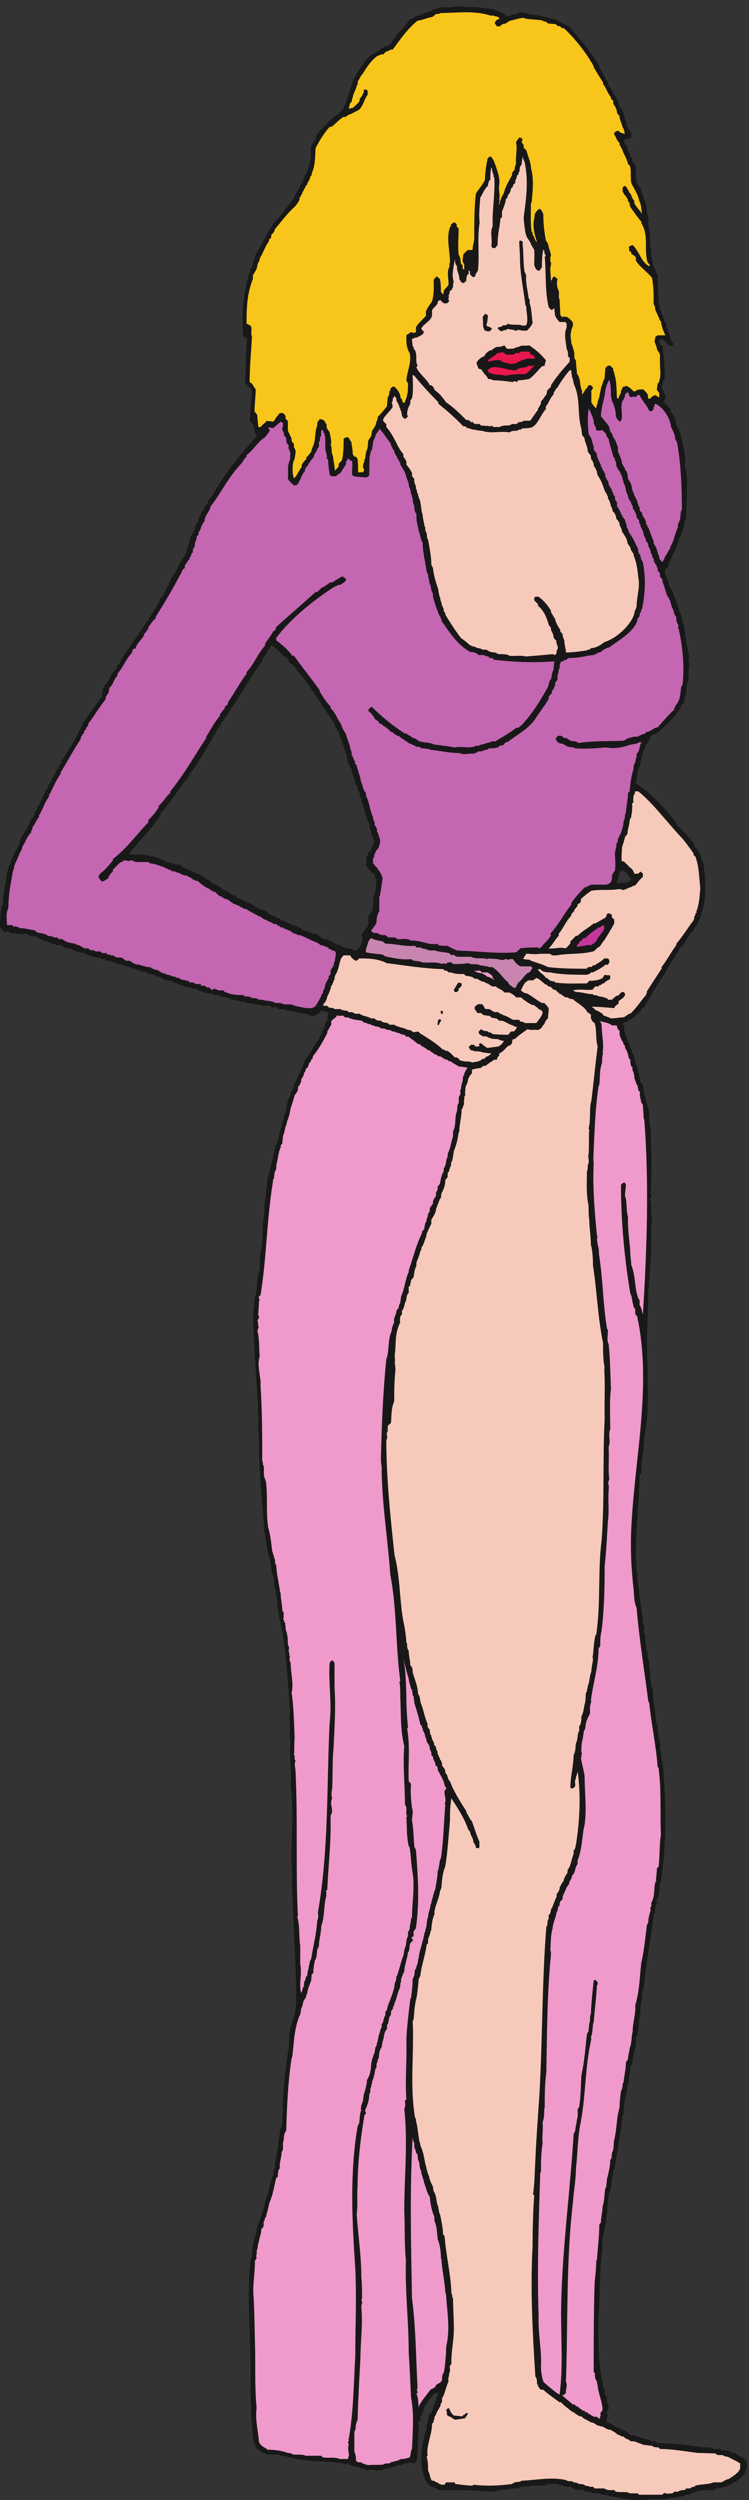 <svg xmlns="http://www.w3.org/2000/svg" xml:space="preserve" width="307.461" height="1025.856"><rect width="100%" height="100%" fill="#333333" stroke="none"/><path d="M1981.44.078c-23.76 1.442-48.24 1.442-74.16 8.64-6.48 0-16.56 2.884-26.64 2.884-4.32 5.039-14.4 5.039-20.88 5.039l-10.08 4.32h-19.44L1820.88 26h-14.4l-5.04 5.04c-7.2 0-16.56 1.44-25.92 1.44-2.88 3.602-7.2 0-12.24 8.641h-21.6l-2.16 3.598h-10.08l-8.64 5.043h-29.52l-10.08-5.043h-42.48l-2.16-2.16c-10.08 2.16-20.16-1.438-31.68-1.438l-4.32-5.039c-27.36 0-53.28-5.043-82.08-10.082-53.28 5.04-110.16 5.04-165.6 5.04-2.16 1.44-12.24 10.081-21.6 10.081l-6.48 3.598c0 5.043-10.08 10.082-12.24 17.281-20.16 52.563-12.24 105.84 4.32 160.559v12.242c4.32 7.199 4.32 18.719 7.92 28.801 1.44 2.16 8.64 9.359 11.52 17.277v7.203c9.36 13.68 9.36 25.918 16.56 42.477l-2.16 2.16-10.08-3.598c-12.24-12.242-19.44-24.48-30.96-41.039-2.16-10.082-5.04-24.48-12.24-30.961v-10.082c0-2.16-7.2-7.199-7.2-12.238l2.16-2.16c0-33.84-3.6-64.801-3.6-100.801-5.04-2.879 0-5.039-3.6-10.078 0-2.16-4.32-8.641-8.64-8.641-2.88 3.598-5.04 0-10.08 3.598l-10.08-3.598h-8.64l-10.08-5.039h-12.24l-5.04-5.043h-8.64L1201.68 98h-9.36c-19.44-12.238-41.04-2.16-62.64-5.04-5.04 2.88-9.36 5.04-17.28 5.04-3.6 2.879-8.64 5.039-15.84 5.039-5.04 1.441-10.08 5.043-17.28 5.043l-6.48 5.039c-7.92-5.039-12.24 0-22.32 1.442-48.96 7.199-100.082 2.156-153.359 17.277h-8.641c-5.039 5.039-15.121 5.039-22.32 5.039l-5.039 3.601H821.52c0 5.04-7.918 3.602-12.239 5.04 0 0-7.922 10.082-15.121 12.242-8.64 7.199-7.199 18.718-12.238 28.797-8.641 72-8.641 146.16-8.641 221.043 0 110.16-12.242 221.039 0 334.078l4.321 7.199c-2.161 18.723 4.32 43.203 9.359 64.801 5.039 9.359 5.039 19.441 7.199 30.961 2.879 7.199 10.078 19.441 10.078 29.519 2.16 1.442 5.043 8.641 5.043 13.68 7.199 17.281 8.641 33.84 13.68 48.242l2.16 1.438v5.039l2.879 2.882c0 4.321 2.16 9.36 2.16 16.559l2.879 5.039v5.043c0 6.477 7.199 16.559 7.199 25.918 7.203 7.92 0 15.12 7.203 23.76 2.161 27.36 10.079 56.16 11.52 84.24 2.16 11.52 5.039 26.64 7.199 41.04l2.879 5.04c4.32 13.68 0 28.8 4.32 45.36-2.16 60.48 7.922 122.4 15.121 184.32l2.161 5.04c2.879 18.72 0 43.2 4.32 64.8 7.199 25.92 17.277 50.4 19.437 79.2 0 115.2-9.359 233.28-12.238 351.36-2.16 13.68-2.16 27.36 0 44.64-5.039 59.76 0 120.24 0 182.88 0 30.96 0 61.92-5.039 95.76 5.039 45.36-6.48 89.28 0 137.52-3.601 2.16 0 3.6-3.601 8.64l1.441 5.04c-6.481 2.16 5.039 5.04-1.441 10.08 3.601 20.88-2.879 45.36 1.441 69.12-6.481 82.08-9.359 161.28-23.762 244.8l-2.16 5.04c0 5.04-2.879 14.4-2.879 20.88-8.64 27.36-8.64 56.16-12.238 84.24l-4.32 7.92 2.878 7.2-2.878 2.16v5.04l-2.161 1.44c-2.16 15.12 0 32.4-10.082 48.24 0 7.92 2.879 12.24-2.16 22.32 0 4.32-2.16 11.52-2.16 18.72-10.078 26.64-10.078 53.28-16.559 82.08-7.199 92.88-17.281 187.2-17.281 282.96-2.16 7.2 0 13.68 0 21.6l-2.16 7.2c2.16 120.24-16.559 241.92-15.117 365.04 0 14.4 3.598 28.08 3.598 43.2 8.64 23.76 6.48 49.68 11.519 76.32l2.16 3.6c5.039 22.32 0 48.96 7.199 73.44 7.204 36 0 73.44 10.082 111.6-2.878 24.48 5.04 48.24 5.04 74.88l1.441 5.04c2.16 12.24 0 24.48 7.199 38.16v5.04l2.879 5.04v4.32l2.16 5.04c0 6.48 0 11.52 5.039 21.6 0 5.04 2.16 12.24 2.16 18.72 5.043 7.2 5.043 19.44 7.204 29.52l4.32 6.48v5.04l3.598 2.16v5.04l1.441 2.16c0 5.04 2.16 10.08 2.16 17.28 5.039 6.48 2.879 11.52 7.918 21.6v5.04c0 7.2 7.199 15.84 7.199 25.92 7.203 14.4 9.364 33.84 12.242 50.4 2.161 5.04 6.481 9.36 8.641 16.56v5.04l2.879 7.2c5.039 2.88 2.16 7.2 7.199 12.24v4.32l2.16 7.2c5.039 7.2 10.082 15.12 10.082 22.32 2.161 2.16 2.161 5.04 7.2 8.64v5.04c6.48 10.08 9.359 22.32 14.398 33.84 16.563 21.6 24.481 41.04 43.199 65.52v3.6c5.043 5.04 2.16 10.08 12.242 17.28l-2.878 2.88c4.32 2.16 2.878 9.36 9.358 13.68v10.08c0 2.16 7.2 7.2 7.2 12.24 0 7.2 2.88 14.4 2.88 23.76h-7.92l-7.198 4.32h-6.481c-2.16-4.32-12.242-9.36-19.441-15.84-10.078 0-16.559 0-28.801 6.48-5.039 0-10.078 0-16.558 2.16h-5.039l-4.321 2.88c-10.082 0-20.16 4.32-31.679 4.32l-9.364 5.04h-17.277l-5.039 5.04h-13.684l-10.078 5.04h-20.879c-7.922 7.2-20.16 0-28.801 7.2-5.039 0-12.242 1.44-19.441 1.44-5.039 5.04-14.398 5.04-21.598 5.04-7.203 5.04-14.402 2.88-24.48 5.04l-4.32 5.04h-9.36c-10.082 7.2-17.281 0-28.801 9.36h-10.082l-9.359 5.04h-10.078c-6.481 0-13.68 4.32-23.762 6.48-2.16 2.88-10.078 0-13.679 7.92h-12.239l-5.043 4.32H578.16c-11.519 2.88-16.558 7.92-28.801 10.08-5.039 7.2-14.398 0-18.718 10.08h-10.082c-2.161 1.44-9.36 3.6-14.399 3.6-5.039 7.92-18.719 7.92-30.961 15.12-10.078 0-17.277 2.16-26.64 9.36h-9.36c-15.121 7.92-21.597 5.04-38.879 14.4-9.359-2.88-12.242 7.2-20.879 5.04-7.203 7.2-17.281 0-22.32 9.36h-11.519l-5.043 5.04H328.32l-4.32 5.04h-9.359l-10.082 5.04h-9.36c-10.078 6.48-21.597 2.16-33.84 13.68-14.398 0-33.121 7.2-45.359 14.4h-9.359c-5.039 5.04-10.082 0-17.282 10.08h-14.398c-5.039 4.32-16.563 4.32-26.641 9.36l-2.16 2.16h-5.039c-5.043 0-11.519 7.2-18.723 7.2-2.16 0-7.199 7.2-12.238 7.2s-12.238 2.88-18.719 2.88l-7.203 5.04c-10.078 0-22.316 0-33.84 1.44-5.039 0-12.238 2.16-19.437 2.16l-5.04 5.04-6.48-2.16h-5.043C7.2 4839.92 7.2 4844.96 0 4855.04c0 18.72 2.16 38.16 4.32 59.76 5.04 4.32 5.04 14.4 5.04 21.6 0 11.52 2.878 21.6 2.878 30.96l2.16 5.04v5.04l2.16 4.32c2.883 19.44 2.883 38.16 11.52 60.48l2.883 2.16v5.04l2.16 1.44v5.04l2.879 7.2c4.32 2.88 2.16 7.92 7.2 12.24-5.04 2.88 7.198 7.92 2.16 11.52l5.038 2.88c2.16 7.2 10.082 17.28 10.082 26.64l3.598 4.32v5.04c7.922 17.28 27.363 38.16 29.524 57.6l4.32 2.88c2.156 2.16 5.039 8.64 10.078 13.68v7.2c0 2.88 2.16 5.04 7.199 10.08v5.04c5.039 7.2 7.199 13.68 14.403 23.76v5.04c5.039 7.2 9.359 13.68 9.359 20.88 5.039 2.88 5.039 7.2 9.359 12.24v5.04c5.039 5.04 7.918 11.52 12.239 18.72v5.04l5.043 2.16v5.04c2.878 2.88 6.476 5.04 6.476 10.08v5.04c10.082 6.48 5.043 13.68 17.281 23.76v7.2c7.2 5.04 12.243 18.72 21.602 30.96v5.04c14.398 13.68 19.437 30.96 30.961 49.68v5.04c5.039 5.04 7.199 10.08 12.238 17.28v6.48c19.442 27.36 41.039 55.44 60.481 84.24 0 5.04 1.437 12.24 1.437 19.44 0 2.88 10.082 7.92 5.043 11.52 17.277 17.28 19.438 36 38.879 56.16v4.32c4.32 4.32 4.32 7.92 12.238 14.4v5.04c40.321 60.48 84.242 120.24 120.242 182.16v5.04c1.442 7.2 13.68 9.36 11.52 18.72 4.32 5.04 7.199 10.08 12.238 17.28-5.039 2.16 9.364 9.36 4.321 13.68 7.921 12.24 11.519 24.48 23.761 39.6v3.6c7.918 7.92 5.039 17.28 17.282 27.36v5.04c5.039 3.6 5.039 6.48 11.519 13.68v5.04l2.879 2.16c0 11.52 5.039 18.72 9.359 33.84v5.04l2.879 9.36c5.043 9.36 13.684 18.72 13.684 30.96l3.598 7.92c1.441 1.44 1.441 3.6 6.48 8.64v5.04l2.16 7.2c7.199 7.2 5.039 15.12 15.121 23.76v5.04c4.321 5.04 8.641 12.24 13.68 18.72v5.04c5.039 2.16 2.16 7.2 10.078 10.08 33.121 61.92 84.242 127.44 138.961 187.2-6.48 12.24-6.48 20.88-10.078 36 0 0-6.481 7.2-11.524 12.24 2.883 25.92 2.883 54.72 7.204 83.52v9.36c-2.161 7.92-16.563 16.56-21.602 26.64 5.039 43.2 0 86.4 7.199 132.48l-5.039 6.48h-7.199c-6.481 70.56 0 138.96 22.32 210.96 8.641 3.6 4.321 15.12 8.641 22.32l3.598 2.16v5.04l1.441 2.16c0 2.89 2.16 9.36 2.16 14.4 5.039 5.04 12.238 19.44 20.16 29.52v5.04c12.239 15.84 12.239 30.96 30.957 49.68v5.04c25.922 25.92 45.364 54.72 69.121 84.24v5.04c7.922 6.48 7.922 18.72 17.282 28.08v4.32c6.48 7.2 11.519 19.44 14.398 29.53 2.16 1.43 4.32 10.07 9.359 13.67 0 5.04 0 10.08 5.043 17.28 0 5.05 0 10.08 2.161 16.56l2.878 10.08c0 15.84-7.199 33.12 11.52 50.41 5.039 6.47 2.16 11.51 5.039 16.55 7.199 12.24 28.081 30.96 43.201 48.24 12.24 8.64 25.2 18.72 37.44 30.96 12.24 23.76 18.72 48.25 26.64 74.16 2.16 2.88 4.32 10.09 4.32 15.12 16.56 25.92 26.64 52.56 57.6 80.64h5.04c7.2 7.92 17.28 10.08 26.64 20.17 2.88-5.05 9.36 8.63 14.4 4.31 2.16 4.32 7.2 2.88 12.24 7.92 7.2 6.48 7.2 13.68 18.72 23.77v3.59c14.4 15.12 26.64 27.36 38.16 44.64 5.04 6.48 15.12 6.48 22.32 13.68 8.64 2.16 18.72 5.04 30.96 12.24h10.08c1.44 2.16 8.64 5.04 13.68 10.08 7.2 0 14.4 1.44 23.76 6.48 24.48-6.48 48.24 7.2 74.16 0 20.16 0 41.04 0 63.36-5.04 5.04 0 13.68-1.44 20.88-1.44 2.88-3.6 10.08-5.04 15.12-5.04 6.48-2.88 11.52-7.2 20.88-10.08 2.88-2.16 5.04-7.2 10.08-7.2l10.08 2.16 1.44 2.88c7.2 0 14.4 0 24.48 7.2 10.08 0 21.6 0 33.84-7.2 25.92 0 54.72-10.08 84.24-17.28l3.6-5.04h5.04c5.04-5.04 15.12-6.48 22.32-13.68h5.04c33.12-41.04 66.96-77.04 92.88-123.12v-3.6c5.04-3.6 2.88-10.07 10.08-15.12v-5.04c8.64-7.2 6.48-15.84 18.72-25.91l-2.16-2.16 2.16-7.93c10.08-12.24 14.4-24.48 23.76-38.16V7406c2.16-2.16 7.2-5.04 7.2-8.64v-7.92l5.04-9.36c5.04-2.88 5.04-10.08 10.08-15.12v-3.6l2.16-3.6v-5.04c2.16-1.43 0-8.64 6.48-13.68v-12.24c5.04-6.48 7.2-13.67 15.12-23.76v-13.68l-10.08-5.04h-9.36l-2.16-5.03v-5.05c2.16-5.04 6.48-9.36 10.08-17.28v-7.2l6.48-6.47v-7.21c0-2.88 2.16-5.04 7.2-10.08v-5.04l2.16-7.2c5.04-1.44 5.04-8.63 10.08-13.68 0-17.28-2.16-30.95 2.16-51.12 5.04-3.6 5.04-11.52 14.4-18.72V7118l5.04-5.04c0-2.16 2.16-8.64 2.16-13.67l5.04-7.21c2.16-12.24 5.04-23.76 5.04-38.88 4.32-4.32 2.16-9.36 7.2-15.84l-5.04-7.92c11.52-45.36 5.04-91.44 18.72-139.68l5.04-5.04c0-4.32 0-13.68 7.2-18.72 0-28.8 2.88-57.6 2.88-88.56l4.32-9.36V6758l5.04-5.04v-5.04c0-3.6 6.48-11.52 6.48-18.72 2.88-2.16 0-7.2 7.92-12.24v-12.24l4.32-6.48v-5.04l2.88-2.16V6686c2.16-5.04 7.2-13.68 7.2-21.6 0-2.16 2.16-4.32 7.2-9.36v-7.2l-9.36-2.88c-7.92 5.04-15.12 17.28-26.64 22.32l-7.2-5.04 2.16-10.08c2.88-2.16 2.88-4.32 7.92-9.36 3.6-30.96 8.64-64.8 6.48-98.64l-5.04-4.32c0-5.04 0-11.52-4.32-19.44 0-4.32 6.48-12.24 6.48-19.44 5.04-2.16 2.88-7.2 7.92-11.52-5.04-2.16 0-7.2-7.92-12.24 0-9.36 17.28-17.28 22.32-28.8v-4.32c2.16-5.04 7.2-10.08 11.52-17.28v-5.04l2.16-1.44c0-10.08 5.04-17.28 7.92-29.52 4.32-2.88 2.16-6.48 7.2-11.52 0-15.12 9.36-29.52 9.36-46.08l2.88-5.04c0-18.72 6.48-36 1.44-56.88l5.04-7.2c0-7.92-1.44-12.24 2.16-22.32 0-42.48 0-85.68-3.6-129.6l-3.6-4.32c0-5.04-1.44-11.52-1.44-19.44-5.04-7.2-10.08-19.44-10.08-28.08 0-2.88-7.2-7.92-7.2-12.24v-5.04l-2.16-2.88c0-2.16-2.88-9.36-2.88-14.4l-5.04-5.04v-4.32c-8.64-12.24-11.52-26.64-20.88-40.32V5966l-12.24-12.24c0-1.44 2.16-9.36 2.16-13.68 5.04-10.08 10.08-22.32 12.24-33.84 2.88-7.2 12.24-17.28 12.24-25.92l2.88-7.92c1.44-2.16 1.44-4.32 6.48-9.36 0-2.88-2.88-10.08 5.04-12.24-2.88-6.48 4.32-16.56 4.32-26.64 5.04-2.16 2.88-7.2 7.92-12.24-2.88-2.16 4.32-8.64 0-13.68 12.24-19.44 7.2-38.16 13.68-60.48 0-11.52 5.04-23.76 5.04-37.44 7.2-10.08-2.88-22.32 5.04-34.56-5.04-18.72 0-42.48-7.92-64.8-2.16-11.52 0-25.92-8.64-43.2v-9.36c0-2.16-5.04-7.2-10.08-12.24v-4.32c-14.4-26.64-50.4-62.64-79.2-83.52h-5.04l-7.2-5.04c-6.48-7.2-6.48-19.44-18.72-29.52v-6.48c-5.04-5.04-2.88-12.24-10.08-19.44v-10.08c-7.2-11.52-2.16-26.64-13.68-40.32v-12.24c-2.88-7.2-2.88-19.44-5.04-28.8 41.04-24.48 93.6-79.2 126.72-125.28v-4.32c17.28-14.4 36-36 53.28-57.6v-5.04c5.04-7.2 15.12-17.28 18.72-25.92 2.88-10.08 5.04-19.44 10.08-30.96 5.04-38.88 7.2-79.92 2.16-120.24l-2.16-5.04c0-5.04-2.16-10.08-2.16-17.28l-5.04-6.48c0-17.28-11.52-33.84-23.76-53.28v-5.04l-5.04-2.16c-12.24-11.52-17.28-28.8-28.8-42.48l-5.04-2.88c-5.04-7.2-9.36-19.44-19.44-29.52v-3.6c-11.52-12.24-16.56-29.52-28.8-43.92v-4.32c-25.92-33.84-43.2-67.68-64.8-103.68-4.32-2.16-9.36-7.2-12.24-14.4-8.64-5.04-18.72-18.72-30.96-25.92h-5.04c-2.16-2.88-3.6-7.92-8.64-7.92-2.88 2.88-5.04 0-10.08-4.32l5.04-7.92v-13.68c5.04-12.24 5.04-25.92 16.56-41.04v-5.04c2.16-4.32 7.2-14.4 7.2-20.88 0-2.88 7.2-7.2 7.2-12.24 0-18.72 15.12-41.04 15.12-62.64 1.44-4.32 3.6-9.36 3.6-16.56l7.92-7.92c0-3.6 0-8.64 2.16-15.84V4346c5.04-15.12 7.2-28.8 12.24-43.2v-5.04c5.04-2.88 0-6.48 5.04-14.4-2.88-25.92 6.48-55.44 5.04-84.24 3.6-54.72 1.44-112.32 0-169.92l1.44-2.16c0-2.88 2.16-10.08-5.04-12.24 10.08-19.44 0-38.88 7.2-59.76 0-5.04 0-12.24-2.16-20.16 0-54.72 0-102.96-6.48-155.52l1.44-2.16c0-5.04 3.6-11.52-4.32-18.72l2.88-2.88c0-6.48 0-11.52-2.88-20.88 0-77.04-7.2-156.24-2.16-236.16 0-72 5.04-145.44-10.08-219.6 0-10.08-2.16-24.48-2.16-36-5.04-24.48-7.2-48.24-7.2-74.88l-5.04-5.04c-1.44-86.4-13.68-174.96-11.52-264.24l2.16-2.16-2.16-2.16c2.16-11.52 0-23.76 5.04-38.88-2.88-18.72 5.04-41.04 5.04-61.92 1.44-2.88 0-10.08 3.6-15.12 0-23.76 7.92-47.52 7.92-73.44l2.16-5.04 2.16-9.36c0-2.88 0-7.92-2.16-12.24l5.04-9.36c0-10.08 0-19.44 2.16-30.96l2.88-3.6-2.88-1.44c0-5.04 0-10.08 5.04-17.28v-17.28c10.08-13.68 0-30.96 10.08-47.52-5.04-4.32 0-9.36-3.6-16.56l3.6-5.04c0-9.36 1.44-18.72 6.48-30.96 0-31.68 7.2-62.64 9.36-95.76l5.04-10.08c0-11.52 0-28.8 5.04-43.2v-4.32c5.04-2.16 0-7.2 5.04-14.4l-2.88-2.88v-5.04c0-12.24 5.04-25.92 5.04-40.32l2.88-5.04c6.48-62.64 8.64-127.44 8.64-191.52 0-58.32-5.04-118.08-13.68-177.84l-2.88-5.04c-2.16-14.4 0-30.96-7.2-48.24l-5.04-2.16 2.88-5.04c0-5.04 0-10.08-5.04-16.56 0-7.2 0-17.28-5.04-25.92-8.64-75.6-23.76-151.2-30.96-228.24-5.04-2.88 0-5.04-5.04-10.08 2.88-9.36-2.16-20.88-2.16-33.12-2.88-11.52-2.88-21.6-2.88-33.84l-2.16-5.04c-1.44-17.28-4.32-38.16-6.48-56.88l-5.04-10.08c0-17.28 0-33.84-7.2-53.28 0-5.04-2.88-11.52-2.88-18.72-2.16-5.04 0-12.24-7.2-18.72 0-19.44-5.04-36-7.2-58.32l-5.04-5.04c3.6-4.32 0-12.24 0-18.72l-1.44-5.04v-4.32c-10.08-21.6 0-41.04-12.24-64.8l2.16-5.04-2.16-2.16c-5.04-51.12-15.12-100.8-23.76-154.08l-5.04-5.04 2.16-1.44v-7.2c-9.36-20.158-2.16-41.041-14.4-63.361-5.04-42.481-5.04-85.68-18.72-131.758 0-7.199-2.88-17.281 1.44-25.922l-4.32-5.039 2.88-2.16c-10.08-67.68-7.2-139.68-12.24-208.801 0-53.277-2.88-105.84 5.04-161.277 0-5.043 0-10.082 2.16-16.563 2.16-7.199 0-17.277 5.04-25.918v-5.043c1.44-5.039 0-12.238 6.48-19.437v-11.52c0-3.601 7.2-8.641 7.2-12.242v-15.117l2.88-5.043 2.16-8.637v-7.203l-5.04-7.918c0-2.16 0-7.199 2.88-12.242-2.88-3.598-2.88-12.239-5.04-18.719 7.2-5.039 19.44-7.199 29.52-17.281h3.6c2.88-2.16 10.08-3.598 15.12-8.637h7.2c5.04-3.602 11.52-7.203 18.72-15.121h7.2c15.12-4.32 33.84-12.242 51.12-14.402l8.64-5.039c5.04 0 12.24 3.601 15.12-5.04 48.24-1.441 92.88-6.48 144-13.679 10.08 0 18.72 2.16 30.96-5.039h19.44l7.92-5.043c3.6 2.883 11.52 0 18.72 0 2.16-2.16 12.24-8.637 20.88-8.637 2.88-3.602 7.92-3.602 15.12-10.082h5.04c2.16-2.16 8.64-9.359 13.68-12.238 0-2.16 0-7.199 2.16-13.68 2.88-7.203-7.2-17.281-7.2-27.363-8.64-8.637-18.72-18.719-30.96-25.918h-5.04c-1.44-5.04-6.48-5.04-11.52-10.082-2.16 2.883-5.04 0-9.36-3.598-10.08 0-19.44-5.039-31.68-5.039l-7.2-5.043c-17.28 0-38.16 0-56.88-5.039 0-5.04-7.92-2.16-12.24-5.04l-7.92-4.32c-5.04 0-12.24 0-18.72-5.038-10.08 0-22.32-5.043-33.84-5.043-28.08-6.48-60.48-1.438-91.44-6.48zM1904.4 4988.96v7.2c5.04 5.04 5.04 12.24 5.04 18.72 0 2.88 7.2 7.92 7.2 12.24h5.04c11.52-2.16 16.56-14.4 26.64-25.92l-5.04-7.2h-5.04l-1.44-2.88c-10.08-2.16-20.16-2.16-32.4-2.16zm-810.72-208.8-7.2 5.76h-11.52l-4.32 4.32-2.88-2.88-7.2 2.88c-2.88 2.88-10.08 5.76-14.4 8.64h-5.76c-2.88 0-10.08 8.64-17.28 8.64-2.88 4.32-10.08 1.44-14.4 8.64h-10.079l-8.641 5.76c-2.879 4.32-8.641 4.32-12.961 10.08h-7.199c-11.52 5.76-25.918 8.64-38.879 12.96 0 5.76-5.762 2.88-11.52 10.08-7.203-2.88-10.082 7.2-18.722 4.32l-5.758 5.76c-8.641 0-15.84 8.64-28.801 8.64l-1.441 5.76h-5.758c-1.441 1.44-5.762 1.44-11.52 8.64h-7.203l-10.078 5.76c-1.441 1.44-4.32 4.32-8.64 10.08h-7.2c-2.879 0-7.199 8.64-12.961 2.88-4.32 8.64-14.398 5.76-20.16 15.84-5.758-2.88-10.078 7.2-17.277 4.32-2.883 2.88-5.762 7.2-10.082 7.2-2.879-4.32-7.199 7.2-11.52 2.88l-2.879 4.32h-4.32c-2.883 1.44-5.762 4.32-10.082 10.08h-10.078l-1.441 4.32c-4.321 2.88-10.079 7.2-17.282 10.08h-4.316c-5.762 4.32-10.082 10.08-17.281 12.96-1.442-2.88-8.641 10.08-14.403 5.76-4.316 4.32-10.078 10.08-17.277 14.4h-4.32c-7.2 7.2-17.282 12.96-25.922 18.72h-7.199l-4.321 5.76h-5.758c-10.082 7.2-21.601 8.64-33.121 14.4l-4.32 7.2c-10.078 0-23.039 4.32-34.559 5.76l-2.882 2.88h-4.321c-11.519 2.88-23.039 14.4-38.879 14.4-7.199 5.76-14.398 0-23.039 7.2-10.082 0-20.16 2.88-31.679 0-7.2 0-14.403 2.88-24.481 2.88 24.481 36 74.879 80.64 97.918 122.4v4.32c34.563 36 53.281 74.88 87.844 113.76v4.32c28.797 36 46.078 72 72 110.88v4.32c10.078 11.52 11.519 24.48 25.918 38.88v4.32c47.519 63.36 82.082 129.6 128.16 194.4v4.32c7.199 8.64 8.641 12.96 15.84 21.6v5.76c4.32 1.44 7.199 8.64 11.519 14.4 15.84-5.76 34.563-33.12 51.84-41.76 0-4.32 5.762-14.4 15.84-18.72 0-1.44 7.199-7.2 7.199-11.52 38.883-41.76 69.121-96.48 105.122-146.88 2.88-7.2 10.08-14.4 15.84-23.04v-5.76c7.2-10.08 12.96-21.6 15.84-33.12 4.32-2.88 1.44-7.2 7.2-12.96v-4.32l1.44-2.88v-4.32l2.88-2.88v-4.32l2.88-1.44v-5.76c7.2-14.4 7.2-30.24 12.96-47.52 5.76-2.88 2.88-7.2 8.64-12.96 0-14.4 8.64-28.8 11.52-44.64 0-2.88 7.2-7.2 7.2-12.96v-7.2l5.76-7.2v-4.32c1.44-1.44 0-10.08 5.76-14.4v-10.08c2.88-4.32 5.76-10.08 5.76-15.84 4.32-14.4 8.64-31.68 15.84-48.96l2.88-1.44c0-5.76 1.44-10.08 1.44-17.28 7.2-11.52 4.32-21.6 12.96-36 2.88-10.08-8.64-18.72-8.64-31.68l-8.64-5.76v-8.64l-7.2-7.2c2.88-4.32 0-14.4 0-20.16 0-2.88 2.88-8.64 7.2-15.84l8.64-7.2c1.44-4.32 5.76-4.32 11.52-10.08 0-2.88 0-8.64 4.32-15.84 0-11.52 0-23.04-4.32-38.88v-4.32l-2.88-4.32c-2.88-17.28 0-31.68-7.2-50.4-1.44-2.88-1.44-7.2-10.08-12.96v-25.92c-1.44-10.08-15.84-21.6-21.6-33.12 7.2-7.2 0-20.16 0-30.24-2.88-1.44-5.76-11.52-15.84-18.72h-5.76" style="fill:#191818;fill-opacity:1;fill-rule:evenodd;stroke:none" transform="matrix(.133 0 0 -.133 0 1025.866)"/><path d="m1972.8 16.64-5.04 4.32h-24.48l-5.04 2.88c-11.52 2.16-23.76 0-37.44 2.16l-5.04 5.04c-10.08 0-19.44-2.161-30.96 5.042h-29.52l-5.04 5.04h-11.52c0 3.597-7.2 1.437-12.24 3.597-5.04 5.043-12.24 5.043-18.72 5.043-5.04 2.879-10.08 5.039-17.28 5.039-7.2 7.199-13.68 0-23.76 7.199-46.08 10.082-89.28 0-136.8-2.16-9.36-7.2-17.28 0-29.52-10.078-38.16-5.043-79.2-7.203-119.52-2.16l-2.16-2.883c-17.28 0-33.84 2.883-53.28 5.043l-2.16 5.039h-26.64l-4.32-7.2h-10.08c-1.44 2.16-6.48 0-11.52 7.2-5.04-2.16-10.08 7.199-17.28 5.039-7.2 8.64-5.04 18.719-12.24 30.96 0 13.68 0 28.802-4.32 43.2l2.88 2.879c-5.04 30.961 13.68 64.082 13.68 97.922l5.04 7.199v5.039l2.16 1.441v5.04c0 5.039 7.92 12.242 7.92 19.441 4.32 5.039 7.2 11.519 12.24 20.16-5.04 1.438 3.6 6.481 3.6 11.52V314c10.08 16.559 10.08 30.961 20.16 52.559-2.88 7.203 2.16 17.281 2.16 25.921 5.04 8.641 0 15.122 2.16 22.321l4.32 5.039c-1.44 41.039 10.08 80.64 7.2 125.281 0 23.758-2.16 51.84-2.16 78.481-5.04 2.16 0 7.199-5.04 14.398-1.44 57.602-16.56 115.922-20.88 175.68l-5.04 7.199c0 18.723-5.04 41.043-9.36 61.922l-2.16 2.879c0 4.32-2.88 12.242-2.88 19.441-7.2 13.68-4.32 28.801-12.24 44.641l-2.16 2.879c0 2.16-2.16 9.359-2.16 14.398-2.88 6.481-7.92 14.402-10.08 23.762l-1.44 2.879V998c-5.04 10.08-7.92 21.6-10.08 33.84l-2.16 5.04c0 5.04-2.88 12.24-2.88 18.72l-2.16 5.04v5.04c-2.88 7.2-5.04 19.44-10.08 28.08v5.04l-2.16 5.04c-5.04 21.6-5.04 43.2-11.52 66.96v5.04l-2.88 5.04c-16.56 97.92-2.16 196.56-7.2 296.64l2.88 5.04c2.16 22.32 2.16 41.04 8.64 65.52 3.6 18.72 5.04 37.44 7.2 59.76l5.04 10.08c2.88 30.96 15.12 61.92 19.44 95.76l4.32 4.32v10.08c0 6.48 7.2 16.56 7.2 25.92l2.88 5.04c0 10.08 2.16 23.76 5.04 36l2.16 5.04c-2.16 1.44 5.04 6.48 2.16 13.68 2.88 22.32 15.12 43.92 17.28 64.8l4.32 10.08c2.16 20.88 2.16 43.2 12.24 66.96 7.2 46.08 10.08 94.32 14.4 141.84 0 21.6 0 43.2 4.32 67.68 19.44-29.52 41.04-63.36 51.12-94.32 0-2.16 7.2-7.2 7.2-12.24 0-6.48 9.36-16.56 9.36-25.92 0-5.04 7.92-11.52 7.92-18.72 1.44-5.04 3.6 0 8.64-2.88 5.04 5.04 0 11.52 2.88 18.72-10.08 22.32-15.12 41.04-23.76 64.8-7.92 7.2-10.08 17.28-17.28 27.36v3.6c-18.72 29.52-38.88 60.48-50.4 92.16-9.36 7.2-4.32 17.28-14.4 25.92v5.04l-2.16 7.2c-2.88 2.88-2.88 5.04-7.92 10.08v7.2c-2.16 1.44 0 6.48-6.48 11.52v5.04c-5.04 2.16-2.16 7.2-7.2 12.24v7.2c-2.16 1.44-5.04 9.36-5.04 13.68 0 2.88-9.36 7.92-5.04 12.24-4.32 2.88-2.16 7.92-7.2 11.52v5.04l-2.16 2.88v4.32l-2.88 2.88c0 2.16-2.16 9.36-2.16 14.4 0 2.88-6.48 6.48-6.48 11.52v7.2c-10.08 22.32-12.24 43.92-22.32 67.68v4.32c-2.16 5.04 0 12.24-7.2 20.16 0 20.88-9.36 42.48-16.56 66.96 0 7.2 0 16.56-7.2 20.88 0 15.12-5.04 28.8-5.04 46.08-5.04 5.04-5.04 13.68-5.04 21.6l-2.16 4.32c-1.44 20.16-4.32 43.92-9.36 64.8-12.24 66.96-9.36 137.52-28.08 207.36l1.44 2.16-1.44 1.44c-12.24 115.92-24.48 231.12-24.48 348.48 7.2 7.92-2.88 16.56 4.32 26.64v14.4c0 2.88 5.04 6.48 10.08 11.52 2.16 22.32 0 43.2 10.08 66.96 0 32.4 0 60.48 3.6 94.32 0 7.2 0 13.68-2.16 23.76 2.16 7.2 0 14.4 0 24.48 5.04 30.96-1.44 64.8 17.28 100.8-2.88 5.04 0 11.52 0 18.72l5.04 5.04v12.24c4.32 2.16 7.2 13.68 9.36 23.76 6.48 9.36 2.88 24.48 11.52 30.96v19.44l5.04 2.88c-2.16 3.6 2.16 8.64 2.16 15.84 0 2.88 7.92 7.92 7.92 11.52 2.16 10.08 2.16 21.6 8.64 33.84v10.08c3.6 8.64 10.08 23.76 12.24 36l2.88 2.16v5.04l2.16 6.48c5.04 2.88 2.16 7.2 7.2 12.24v5.04c5.04 2.16 0 5.04 5.04 10.08l2.16 11.52c4.32 9.36 7.92 19.44 14.4 30.96V3950c5.04 9.36 14.4 20.88 14.4 33.12 5.04 12.24 7.2 20.16 12.24 31.68l2.88 2.16c0 2.16 1.44 10.08 1.44 14.4 7.2 11.52 12.24 26.64 12.24 41.04 0 2.88 7.2 6.48 7.2 11.52V4094l5.04 7.2v5.04l2.16 2.16v4.32l2.88 2.16c0 5.04 0 12.24 5.04 20.16v4.32l1.44 5.04c0 4.32 2.16 9.36 2.16 16.56 7.92 19.44 12.24 36 15.12 58.32l2.16 3.6c0 22.32 7.2 43.92 7.2 68.4 5.04 3.6 2.88 8.64 7.92 15.84-2.88 5.04 1.44 15.12 0 21.6l3.6 7.2c-2.16 5.04 0 12.24 0 19.44 0 7.92 7.92 16.56 7.92 26.64 2.16 5.04 4.32 12.24 12.24 19.44v11.52c7.2 2.16 15.84 5.04 25.92 5.04 2.16 0 7.2 7.2 12.24 7.2h5.04c6.48 7.2 16.56 12.24 25.92 18.72h7.2c2.88 2.88 0 7.2 7.92 12.24v7.2c8.64 2.88 15.84 11.52 28.08 23.76h4.32s3.6 2.88 7.2 7.92c0 2.16 0 7.2 2.88 12.24h5.04c12.24 11.52 25.92 20.88 40.32 30.96 10.08-5.04 20.16 0 31.68-2.88l9.36 5.04c2.88 2.88 5.04 9.36 11.52 14.4v4.32c3.6 2.88 3.6 7.92 10.08 12.24 0 10.08 2.16 16.56 2.16 28.8 0 5.04-7.2 12.24-13.68 18.72h-7.2c-15.12 7.92-28.8 20.16-46.08 29.52-5.04 0-12.24 2.88-18.72 9.36 5.04 9.36 8.64 24.48 23.76 30.96h13.68l10.08 7.2c9.36-2.16 17.28-11.52 29.52-20.88 1.44 4.32 8.64-10.08 13.68-5.04 2.16-2.88 5.04-5.04 10.08-10.08h4.32c2.88-2.16 7.92-5.04 7.92-8.64h3.6l2.88-5.04h5.04c2.16-5.04 7.2-5.04 12.24-10.08 8.64 2.88 12.24-7.2 23.76-5.04 7.2-9.36 33.12-20.88 43.2-38.16 2.16-5.04 7.2-5.04 12.24-10.08v-11.52l5.04-9.36 6.48-5.04c7.2-21.6 2.16-48.24 9.36-72-7.2-54.72-12.24-110.16-19.44-167.76l-1.44-5.04c-5.04-25.92 0-53.28-7.2-81.36l2.16-2.88c-2.16-23.76 0-49.68-2.16-77.04-2.88-6.48 2.16-15.84 0-25.92-2.88-5.04-2.88-13.68-2.88-21.6l-2.16-2.16c0-33.84-2.88-72 5.04-108 0-14.4 0-28.8 2.16-43.2 0-23.76 5.04-52.56 5.04-79.2l1.44-2.88c3.6-18.72 5.04-38.16 5.04-59.76 12.24-76.32 14.4-157.68 30.96-237.6 0-25.92 0-49.68 5.04-78.48l-1.44-2.16c3.6-51.12 0-100.8 1.44-154.08-6.48-125.28 0-249.12-9.36-373.68-12.24-96.48-2.16-192.24-16.56-291.6l-2.88-3.6c-5.04-22.32-5.04-43.92-8.64-68.4l1.44-1.44c0-12.24-5.04-26.64-5.04-41.04-6.48-14.4-4.32-29.52-11.52-45.36v-5.04l-2.16-5.04v-5.04l-2.88-5.04c-2.16-11.52 0-20.88-4.32-36-2.88-11.52-2.88-23.76-10.08-37.44v-10.08c-1.44-4.32 0-12.24-6.48-19.44v-13.68c-7.2-12.24-2.88-24.48-10.08-38.88-2.16-9.36 0-24.48-7.2-36 0-30.96-10.08-66.96-10.08-101.52l2.88-1.44h5.04c2.16 1.44 7.2 5.04 7.2 9.36 0 7.2-2.88 12.24 2.16 21.6v5.04l2.88 5.04c-2.88 1.44 4.32 6.48 2.16 13.68 10.08-74.16 7.2-151.2-5.04-228.24-2.16-5.04 0-11.52-7.2-18.72v-10.08c-5.04-12.24-7.2-25.92-12.24-39.6l-6.48-10.08v-7.2c-2.88-7.2-12.24-17.28-12.24-27.36-5.04-3.6-7.2-11.52-12.24-18.72v-5.04l-2.88-7.2c-2.16-1.44-2.16-5.04-6.48-8.64V1862c-5.04-12.24-9.36-20.88-14.4-36l-2.88-2.16v-5.04c-2.16-2.16 0-9.36-7.2-13.68v-12.24c-7.2-7.2 0-15.12-7.2-23.76-13.68-173.52-11.52-346.32-21.6-521.28-4.32-64.8-9.36-130.32-12.24-197.28-2.16-37.44-2.16-72.001-7.2-108.001l3.6-1.438c-3.6-51.121-5.04-106.562-5.04-159.121-7.2-132.48 0-266.398 8.64-401.039 5.04-4.32 5.04-14.402 5.04-20.883 2.88-5.039 2.88-12.238 12.24-19.437h7.2c11.52-11.52 33.84-26.641 50.4-38.879h5.04c4.32-7.203 20.88-18.723 33.12-28.801 5.04 0 12.24-9.359 24.48-14.402h4.32c10.08-10.079 17.28-10.079 29.52-18.719 6.48 0 11.52-2.879 20.88-10.078h5.04l2.88-2.16h4.32l7.92-2.883c1.44-3.598 6.48-2.16 11.52-7.199h7.2c7.2-5.04 14.4-6.481 23.76-16.559 5.04 2.879 9.36-7.199 17.28-4.32 2.16-5.039 7.2-5.039 12.24-10.082 1.44 5.043 6.48-5.039 11.52-5.039h9.36c12.24-5.04 16.56-6.481 30.96-11.52 7.92 0 15.12-2.16 23.76-2.16 5.04-5.039 12.24-5.039 20.16-5.039l4.32-5.039c38.88 0 76.32-7.203 117.36-12.242 17.28 0 34.56-1.438 53.28-1.438l7.2-5.043h15.12c3.6-2.16 8.64-5.039 15.84-5.039 5.04-2.16 16.56-9.359 28.8-14.398 2.88-2.883 5.04-2.883 10.08-6.481V98c-5.04-14.398-22.32-24.48-36-33.121-5.04 0-12.24-5.04-22.32-10.078h-23.76c-17.28-7.2-38.16-5.04-56.88-10.082 0-7.2-7.92 0-15.12-8.637h-12.24l-5.04-5.043c-4.32 0-13.68 0-20.88-5.039h-11.52l-5.04-5.04c-5.04 0-15.12-2.16-22.32 0-2.16 5.04-7.2-4.32-11.52-4.32h-69.12" style="fill:#f7c9ba;fill-opacity:1;fill-rule:evenodd;stroke:none" transform="matrix(.133 0 0 -.133 0 1025.866)"/><path d="m1134.72 108.078-2.16 1.442h-5.04c-2.88 5.039-7.2 0-12.24 7.199h-10.08l-6.48 5.043c0 7.199 0 17.277-5.04 27.359v61.918l2.88 5.039c2.16 8.641 0 18.723 7.2 30.961 1.44 61.922 5.04 124.563 8.64 190.082 0 49.68 7.92 104.399 2.88 157.68 0 2.16 0 7.199 2.16 12.238 0 1.441 0 6.481-2.16 11.52l2.16 2.16c0 22.32 0 43.922-2.16 68.402 0 64.797-10.08 126.719-14.4 193.68 4.32 28.801 0 54.719 2.88 87.117 0 69.122 8.64 144.002 20.88 216.002-2.16 2.16 10.08 7.2 2.88 11.52v7.2c7.2 14.4 12.24 30.96 12.24 48.24 6.48 7.2 0 13.68 6.48 23.76v5.04l2.16 4.32v5.04c5.04 11.52 7.92 23.76 10.08 38.88 7.2 7.2 0 13.68 7.2 23.76v4.32l2.88 5.04c2.16 10.08 0 21.6 9.36 33.84 0 5.04 2.88 12.24 2.88 18.72 6.48 12.24 1.44 24.48 13.68 38.16V1466c7.2 5.04 2.16 19.44 12.24 31.68v9.36c0 2.88 6.48 6.48 6.48 11.52v5.04l3.6 2.16v5.04c8.64 18.72 8.64 30.96 18.72 53.28v10.08l2.16 3.6v5.04c0 7.2 5.04 15.12 7.2 23.76l2.88 2.88c0 19.44 8.64 38.16 11.52 60.48 7.2 8.64 2.16 15.84 7.2 28.08l7.2 7.92c5.04 2.16-7.2 7.2-2.16 11.52l5.04 2.16v14.4c0 2.88 7.2 7.92 7.2 11.52 11.52 79.92 6.48 159.12 0 240.48l-5.04 10.08c-2.16 25.92-2.16 52.56-7.2 81.36 0 12.24 5.04 24.48 0 38.16-2.88 24.48-5.04 48.24-2.88 74.16l-7.2 7.92c-2.16 53.28 5.04 108-5.04 163.44l2.88 1.44c-2.88 32.4-5.04 60.48-5.04 94.32-1.44 43.2-1.44 79.2-9.36 120.24 5.04-19.44 9.36-41.04 16.56-62.64 0-9.36 5.04-19.44 7.2-31.68l2.88-2.16c0-5.04 2.16-10.08 2.16-16.56l2.88-5.04c0-4.32 2.16-12.24 2.16-19.44 6.48-20.88 13.68-42.48 18.72-66.96l5.04-5.04v-5.04l2.16-1.44v-5.04c2.88-5.04 7.92-14.4 7.92-21.6 2.16-2.88 4.32-9.36 4.32-14.4 2.88-5.04 7.92-9.36 9.36-17.28-1.44-7.2 7.2-13.68 5.04-23.76 0-2.16 9.36-7.2 5.04-12.24 4.32-2.16 2.16-7.2 7.2-12.24v-6.48l7.2-7.2v-7.2c7.2-15.12 18.72-30.96 21.6-48.24l4.32-7.92c2.88-1.44 0-3.6-4.32-8.64-2.88-12.24 7.2-27.36 0-41.04l2.16-2.16c-5.04-56.16-5.04-108-13.68-165.6l-2.88-5.04c-2.16-12.24-2.16-20.88-7.2-36 0-17.28-5.04-36-7.2-55.44-5.04-5.04-2.88-11.52-7.2-18.72v-5.04l-2.88-5.04v-5.04l-2.16-4.32v-4.32l-2.88-5.04v-5.04c-2.16-9.36-7.2-21.6-7.2-33.12-6.48-12.24-1.44-23.76-8.64-38.88V1754l-2.88-4.32v-5.04l-2.16-5.04v-5.04c-5.04-13.68-7.2-28.8-12.24-42.48 0-5.04-2.88-12.24-2.88-19.44l-2.16-5.04v-5.04c0-6.48-5.04-13.68-6.48-23.76l-2.88-2.16c-2.16-10.08 0-16.56-7.2-28.8 0-18.72-2.16-36-5.04-58.32l-2.16-3.6c-5.04-41.04-10.08-79.92-12.24-123.12 2.16-59.76-4.32-125.28 0-187.2l-4.32-1.44c0-8.64 2.88-17.28-2.16-27.36 11.52-102.96 0-208.8 0-313.921 2.16-51.121 0-100.801 5.04-154.078-2.88-92.883 8.64-187.199 8.64-282.961 2.88-46.078 5.04-90.719 7.2-138.961 10.08-53.277 5.04-105.84 2.88-159.121-5.04-7.199-2.88-17.278-7.2-25.918-7.92-2.879-16.56-5.039-26.64-5.039-9.36-5.039-19.44-7.199-30.96-10.082-7.2-7.199-14.4 0-24.48-7.199-13.68-1.442-28.8 0-45.36-1.442h-2.16" style="fill:#ef9acb;fill-opacity:1;fill-rule:evenodd;stroke:none" transform="matrix(.133 0 0 -.133 0 1025.866)"/><path d="M1048.32 126.801c-15.84 7.199-33.12 2.16-51.84 5.039l-5.039 5.039h-48.242l-5.039 2.16c-8.64 1.441-20.879 1.441-33.121 1.441-5.039 3.598-10.078 5.04-16.559 5.04-19.441 7.199-41.039 10.078-63.359 10.078-2.16 5.043-20.883 9.363-25.922 24.48-2.16 32.402-12.238 68.402-7.199 104.402-6.48 65.52-2.879 132.481-5.039 200.161-1.441 50.398-1.441 100.078-5.043 153.359-1.438 31.68 5.043 64.801 5.043 100.801L792 746c-2.879 7.918 2.16 15.121 0 23.758 5.039 7.922 2.16 17.281 7.199 27.363v4.32c2.16 9.36 7.199 21.598 7.199 33.118 0 2.882 7.204 7.199 7.204 12.242v10.078c0 2.16 4.316 7.199 4.316 13.68l3.602 3.601v3.598l1.441 2.883v5.039l2.16 2.16c0 7.199 5.039 17.281 5.039 25.918 12.238 27.363 15.121 51.121 22.32 79.922l5.04 4.32c0 7.92 0 19.44 6.48 26.64-2.879 14.4 5.039 30.96 5.039 48.24l4.32 8.64v22.32c5.039 10.08 0 23.76 10.082 36 2.161 72 5.039 149.04 16.559 223.2l2.16 5.04c5.039 41.04 5.039 83.52 22.32 126.72l2.161 2.88c0 4.32 2.879 12.24 2.879 19.44l3.601 6.48c0 2.16 2.879 10.08 2.879 14.4 2.16 5.04 7.199 10.08 9.359 16.56v5.04l2.879 2.16c0 12.24 7.203 27.36 12.242 41.04 0 5.04 1.442 12.24 1.442 18.72l5.039 5.04c0 12.24 2.16 24.48 5.039 38.88 7.199 9.36 5.039 21.6 7.199 33.12l5.039 10.08c0 19.44 7.203 41.04 7.203 61.92 11.519 30.96 6.481 63.36 16.559 96.48-6.48 2.88 5.04 5.04-2.88 10.08l5.04 6.48c2.88 72 12.24 146.16 10.08 221.04v7.2c12.24 17.28-5.04 33.84 5.04 53.28-2.88 6.48-2.88 18.72 0 28.8 2.16 43.2 0 83.52 4.32 128.88 2.88 64.8 7.2 123.12 2.88 185.04v74.88l-5.04 7.2h-5.04l-5.04-7.2c-4.32-59.76 7.92-123.12 0-185.04-9.36-192.24-2.16-388.8-36.001-583.92 0-7.2 2.879-15.84-2.16-25.92-2.16-38.16-12.238-77.04-18.719-118.08-2.878-4.32-5.039-8.64-5.039-15.84l-2.16-5.04c0-10.08-5.043-19.44-5.043-30.96-5.039-2.88-5.039-7.92-5.039-12.24-5.039-5.04-5.039-11.52-5.039-20.16-2.16-1.44-5.039-8.64-5.039-13.68l-3.601-7.2c-7.918 29.52 3.601 56.88-2.879 89.28v56.88c-5.039 28.8 0 58.32-9.36 89.28l2.16 1.44c-7.203 147.6 0 295.92-7.203 444.96 0 12.24-5.039 21.6 0 36l-2.879 2.16v12.24l-2.16 2.16c2.16 16.56 0 33.84 2.16 52.56-2.16 46.08-2.16 91.44-9.359 138.96 7.199 29.52-2.879 60.48-2.879 92.16l-3.601 9.36c0 2.88 0 6.48 1.441 11.52-4.32 2.88 0 10.08-4.32 15.12 0 4.32 4.32 12.24-2.161 19.44 0 8.64 0 23.76-2.878 35.28 0 5.04-4.321 9.36-4.321 17.28 2.16 2.16-2.883 9.36 0 14.4-5.043 1.44-2.883 9.36-7.922 13.68 5.039 5.04 0 10.08 2.879 17.28l-5.039 9.36c0 17.28-5.039 33.12-5.039 53.28l-2.16 4.32c-2.879 26.64-10.082 52.56-11.52 82.08-7.199 6.48 0 13.68-7.199 23.76v5.04l-2.883 5.04v3.6l-2.16 5.04c-2.879 22.32-5.039 48.24-12.238 72-6.48 38.88-2.879 79.2-5.039 120.24-1.441 10.08 0 18.72-5.043 30.96-6.477 12.24-1.438 27.36-4.316 41.04-4.321 2.88 0 7.2-4.321 15.12 0 75.6 0 151.2-5.043 229.68 2.16 28.8-12.238 60.48-2.879 91.44-2.16 26.64 0 52.56-7.199 81.36 5.039 2.16 0 5.04 5.039 9.36-5.039 5.04 0 12.24-5.039 20.16l2.879 2.16c-2.879 1.44 7.199 9.36 0 13.68 0 12.24 2.16 28.8 2.16 43.92 2.16 2.16 2.16 4.32 0 9.36-2.16 2.88 0 5.04 5.039 10.08 18.723 113.76 18.723 231.84 38.16 349.2v5.04l2.883 5.04c0 4.32 2.16 11.52 2.16 18.72l5.039 10.08c0 5.04 0 8.64 1.438 16.56 0 4.32 3.602 12.24 3.602 19.44l1.441 5.04v3.6l2.16 5.04v5.04L864 4166c-2.879 2.16 5.039 7.2 2.16 14.4l5.039 4.32c0 7.2 2.16 14.4 2.16 24.48 5.039 10.08 5.039 16.56 7.922 28.8 2.16 2.16 4.321 9.36 4.321 14.4 5.039 11.52 9.359 26.64 11.519 42.48 5.039 12.24 7.918 24.48 12.238 38.88 2.879 5.04 7.922 9.36 10.082 17.28v4.32l2.161 7.92c5.039 1.44 2.878 6.48 7.918 11.52v7.2c1.441 5.04 6.48 9.36 8.64 17.28-2.16 3.6 7.199 8.64 5.039 15.84l5.039 2.88c0 2.16 5.043 7.2 5.043 14.4 7.199 5.04 4.321 9.36 12.239 16.56v5.04c18.718 23.76 30.96 45.36 44.64 72v5.04c5.04 7.2 7.2 13.68 12.24 20.88V4562c2.88 7.2 14.4 9.36 18 19.44 5.04-5.04 12.24 0 20.16-2.16l4.32-5.04h9.36c14.4-7.2 26.64-7.2 43.2-10.08 0-2.16 7.2-7.2 15.12-7.2 2.16-5.04 4.32 0 8.64-5.04 0 5.04 3.6 0 7.2-2.16h5.04l2.88-2.88h4.32c2.88-2.16 10.08 0 15.12-6.48 5.04 0 13.68 0 20.88-5.04 10.08 2.88 12.24-7.2 21.6-4.32 2.16-2.88 10.08-5.04 14.4-5.04 2.88-2.88 10.08-5.04 15.12-5.04 2.16 0 6.48-10.08 11.52-5.04 9.36-7.2 19.44-13.68 30.96-23.76h5.04c7.2-9.36 17.28-9.36 25.92-19.44h5.04c5.04-6.48 10.08-6.48 17.28-13.68 2.16 2.16 5.04 0 9.36-5.04 9.36 2.16 11.52-5.04 23.76-10.08 5.04 2.88 5.04-6.48 15.12-5.04 1.44-3.6 13.68-8.64 23.76-15.84 7.2 0 17.28-2.88 25.92-2.88v-5.04c-5.04-2.16-5.04-9.36-8.64-13.68v-5.04l-2.88-2.16c-2.16-7.2 0-15.12-5.04-24.48 0-5.04-2.16-9.36-2.16-16.56-5.04-5.04 0-10.08-2.16-17.28-7.92-8.64-2.88-16.56-5.04-25.92l-2.88-5.04c-2.16-7.2 0-16.56-4.32-25.92-5.04-17.28 0-36-10.08-56.16v-15.84c-6.48-17.28-6.48-33.84-16.56-53.28v-9.36c-7.2-12.24-2.16-21.6-12.24-36v-9.36c-7.2-10.08-8.64-23.76-11.52-36 0-2.88-2.16-5.04-7.2-10.08v-10.08l-5.04-8.64v-10.08c-2.16-5.04-7.2-9.36-9.36-17.28v-6.48c-2.88-5.04-7.92-9.36-10.08-17.28v-7.2l-5.04-7.2v-4.32l-1.44-2.16v-5.04c-5.04-2.16 0-5.04-5.04-10.08 5.04 0 0-2.16-2.16-7.2 0-5.04-2.88-8.64-2.88-16.56 0-2.16-2.16-4.32-7.2-9.36v-5.04c-18.72-38.16-25.92-72-41.04-115.2v-5.04c-11.52-23.04-11.52-49.68-23.76-75.6 0-5.04-2.16-12.24-2.16-19.44-2.88-2.88-5.04-10.08-5.04-15.12 0-1.44-7.2-6.48-7.2-11.52 0-9.36-10.08-21.6-6.48-33.12-3.6-7.2-7.92-17.28-7.92-27.36-12.24-25.92-7.2-51.84-14.4-80.64l-2.16-5.04c-10.08-100.8-14.4-203.76-16.56-307.44 0-6.48 0-14.4 2.16-23.76 0-110.88 18.72-221.04 26.64-334.08 20.88-108 15.84-217.44 30.96-329.04l-2.88-1.44c2.88-14.4 2.88-34.56 2.88-50.4 2.16-48.24 0-98.64 12.24-149.04-5.04-57.6 2.16-120.24 2.16-180 9.36-11.52 0-21.6 6.48-36l-2.16-2.88c2.16-28.8 0-56.88 7.2-89.28l2.88-3.6c4.32-27.36 4.32-51.12 9.36-79.92 7.2-45.36-2.16-91.44-2.16-136.08l-2.88-5.04c0-10.08-4.32-18.72-4.32-30.96l-5.04-10.08v-12.24c-5.04-6.48-5.04-18.72-6.48-28.8-5.04-8.64-5.04-18.72-7.92-30.96-7.2-18.72-12.24-41.04-19.44-61.92l-2.16-2.88c0-5.04 0-12.24-5.04-19.44 0-18.72-9.36-38.16-16.56-59.76l-2.16-2.16v-5.04l-2.88-2.88v-3.6c-2.16-3.6 0-10.08-7.2-15.12v-9.36c0-2.88-5.04-7.92-5.04-15.12-2.16-1.44 0-8.64-6.48-13.68v-10.08c-5.04-7.2-5.04-17.28-9.36-25.92 0-5.04-2.88-12.24-2.88-18.72-5.04-5.04 0-10.08-7.2-17.28 0-5.04-2.16-10.08-2.16-17.28-5.04-5.04-2.88-11.52-7.92-18.72v-5.04l-2.16-5.04c-1.44-17.28-1.44-36-13.68-54.72 0-14.4-5.04-29.52-10.08-46.08 0-4.32-2.16-12.24-2.16-19.44l-2.88-5.04v-3.6c-5.04-2.88 0-7.92-5.04-15.12l2.88-2.16c-5.04-11.52-5.04-26.64-6.48-41.04l-5.04-10.08c-24.48-144-17.28-291.602-7.2-438.481 4.32-89.281 0-180 0-271.437-5.04-83.524-5.04-167.762-20.16-254.883l-2.16-2.16c7.2-1.438-4.32-6.481 2.16-13.68-2.16-7.918-2.16-20.16 0-28.801 2.88-5.039-2.16-10.078-2.16-17.277h-25.92" style="fill:#ef9acb;fill-opacity:1;fill-rule:evenodd;stroke:none" transform="matrix(.133 0 0 -.133 0 1025.866)"/><path d="m1403.28 248.48-6.48 3.598c-3.6 5.043-10.08 5.043-15.12 8.641-5.04 5.043 0 10.082-5.04 17.281 2.88 2.879 5.04 6.48 10.08 5.039 0-2.16 2.16-7.199 6.48-14.398 3.6-2.879 5.04-7.922 10.08-7.922 7.2 0 14.4-2.16 24.48-2.16l2.16 5.043c2.88-5.043 9.36 12.238 14.4 2.16-2.88-2.16-5.04-8.641-10.08-13.684-9.36 0-16.56-3.598-28.8-3.598h-2.16" style="fill:#191818;fill-opacity:1;fill-rule:evenodd;stroke:none" transform="matrix(.133 0 0 -.133 0 1025.866)"/><path d="m1847.52 252.078-5.04 5.043h-10.08c0 3.598-7.2 1.438-11.52 8.641-2.16-5.043-9.36 10.078-14.4 5.039l-2.16 5.039h-5.04c-5.04 5.039-9.36 5.039-16.56 13.68-2.16-5.04-10.08 10.082-14.4 5.039-10.08 10.082-21.6 17.281-33.84 29.519h5.04s2.16 1.442 7.2 6.481c-2.16 10.082 6.48 22.32 0 34.562 6.48 181.438 0 368.637 21.6 553.68 2.16 33.84 9.36 69.84 9.36 105.839 5.04 41.04 5.04 86.4 12.24 128.88 18.72 89.28 14.4 178.56 35.28 269.28l-1.44 5.04c5.04 12.24 5.04 25.92 6.48 41.04l2.16 5.04c2.88 38.16 7.92 74.16 10.08 115.2l2.16 1.44v7.2l-7.2 7.92-5.04-2.88c-3.6-33.12-7.2-66.96-8.64-102.96-5.04-7.2 0-18.72-5.04-28.8 0-7.2-2.16-14.4-2.16-24.48l-5.04-8.64c-5.04-41.04-7.2-84.24-17.28-128.16-1.44-30.96-1.44-61.92-6.48-95.76l-5.04-9.36c0-10.08 2.16-18.72-2.16-30.96 0-10.08-5.04-21.6-5.04-33.84l-5.04-10.08c-10.08-169.92-33.84-342.721-38.16-516.24-2.88-95.762 7.2-191.52-5.04-288l-6.48 3.601c-12.24 8.637-27.36 20.879-43.92 36v3.598l-2.16 2.883c-2.16 12.238-5.04 24.476-5.04 38.16 2.88 51.117-9.36 102.957-7.2 156.238-5.04 146.879 0 295.918 5.04 443.52l2.16 3.6c0 28.8 0 56.88 5.04 88.56-2.16 19.44 2.16 43.2 0 64.08 5.04 12.24 5.04 27.36 5.04 41.04l1.44 2.88c0 36 0 72 5.04 110.16 2.16 120.24 2.16 241.92 14.4 365.04 0 2.16 0 7.2-2.16 12.24 2.16 20.88 0 42.48 7.2 66.96 0 13.68 10.08 33.84 12.24 49.68 2.88 2.88 4.32 10.08 4.32 15.12l5.04 7.2v5.04l2.16 6.48c2.88 2.16 7.2 5.04 7.2 10.08v4.32c2.88 7.92 7.92 16.56 12.24 28.8 2.88 2.88 2.88 5.04 7.92 10.08v5.04c3.6 7.2 8.64 13.68 8.64 20.88 12.24 10.08 7.2 22.32 17.28 36v10.08c7.2 18.72 11.52 41.04 13.68 61.92 2.88 15.12 2.88 30.96 7.92 48.24 7.2 51.12 0 98.64 0 151.92-2.88 15.84-7.92 36-11.52 54.72 3.6 2.16 0 7.2 3.6 14.4l-2.16 2.88c0 13.68 0 28.08 5.04 44.64 0 5.04 2.16 12.24 2.16 19.44l5.04 10.08c0 13.68 5.04 28.8 14.4 45.36v14.4c0 5.04 0 13.68 4.32 21.6l-1.44 4.32c6.48 53.28 23.76 105.84 23.76 161.28l5.04 6.48c0 15.12 0 32.4 4.32 48.24 7.92 64.8 9.36 131.76 9.36 200.16 5.04 44.64 7.2 90.72 10.08 138.96 4.32 28.8 0 59.76 2.16 90.72 0 7.2 2.16 17.28-2.16 25.92 4.32 3.6 0 5.04 4.32 10.08-4.32 30.96 0 66.96-2.16 100.8 7.2 17.28-2.16 36 5.04 55.44 0 41.04-2.88 82.08 2.16 124.56-2.16 45.36-2.16 89.28-7.2 137.52l-2.16 3.6c-2.88 12.24 0 24.48 0 38.88l-2.88 5.04c-12.24 72-12.24 148.32-23.76 222.48-2.16 12.24 0 22.32-5.04 36 0 7.2-4.32 17.28 0 25.92l-2.16 2.88c-7.2 72-13.68 149.04-10.08 223.2-2.16 12.24 0 25.92 0 41.04 2.88 64.8 5.04 128.88 15.12 197.28l2.16 3.6c2.88 20.16 0 41.04 7.2 63.36 2.88 8.64 0 20.88 4.32 33.12l-1.44 2.88c5.04 25.92-2.88 54.72-2.88 85.68-2.16 2.88 0 7.2-7.2 12.24 11.52-5.04 28.8-5.04 38.88-14.4h13.68c5.04-5.04 0-9.36 10.08-16.56v-10.08c0-7.2 4.32-12.24 7.2-20.88 5.04-2.88 2.16-10.08 9.36-15.12v-4.32l2.88-7.92c5.04-2.16 1.44-6.48 6.48-11.52v-4.32c2.16-2.88 0-10.08 7.2-15.12 0-5.04 0-13.68 2.88-20.88 7.2 0 0-10.08 7.2-17.28v-4.32l2.16-5.04v-5.04c0-7.2 5.04-14.4 7.2-24.48l2.88-2.16c0-1.44 2.16-9.36 2.16-13.68 0-2.88 9.36-7.92 4.32-12.24l2.16-14.4c2.88-5.04 0-12.24 7.92-19.44 0-12.24 2.16-25.92 2.16-41.04l2.16-5.04c15.12-198.72 7.92-399.6-4.32-601.2-2.88 9.36-2.88 17.28-10.08 28.8v14.4l-4.32 7.2c-12.24 33.84-7.2 66.24-21.6 102.96 0 12.24-2.88 23.76-2.88 38.16-2.16 36-8.64 72-7.2 110.16-6.48 19.44-1.44 43.92-9.36 64.8 0 12.24 2.88 21.6 2.88 36l-5.04 5.04c-2.16 0-5.04-2.16-10.08-7.2 0-110.88 10.08-223.2 28.8-335.52 5.04-9.36 5.04-16.56 7.2-28.8 2.88-5.04 0-11.52 7.92-18.72v-15.12c0-2.16 7.2-7.2 7.2-12.24 0-2.16 0-6.48 2.16-11.52 40.32-210.96-12.24-426.96-21.6-641.52-2.88-59.76 0-121.68 7.2-183.6 2.16-20.16 0-36 9.36-58.32 7.92-95.76 23.76-191.52 36-288l2.88-5.04c6.48-64.8 20.88-128.88 25.92-196.56l2.88-4.32c9.36-67.68 4.32-136.8 7.2-206.64-5.04-30.96-2.88-65.52-7.2-97.92l-5.04-5.04c0-12.24-2.88-27.36-2.88-41.04l-2.16-2.16c-5.04-20.16 0-41.04-12.24-63.36v-8.64c0-2.88-6.48-7.92-1.44-12.24-3.6-12.24-7.92-23.76-7.92-38.88l-4.32-8.64c-5.04-39.6-7.92-75.6-17.28-116.64-5.04-42.48-5.04-85.68-18.72-131.76 2.16-25.92-7.92-51.84-7.92-80.64-4.32-15.12-2.16-34.56-9.36-51.12 0-9.36-5.04-20.88-5.04-33.12 0-2.88-6.48-7.2-6.48-12.24 0-18.72-5.04-38.88-7.2-59.76l-2.88-5.04c0-7.2 0-12.24-5.04-22.32-2.16-15.84-4.32-30.96-4.32-49.68-10.08-33.84-7.92-64.8-16.56-100.8-2.88-9.36 0-24.48-5.04-36l-2.16-2.16c2.16-2.88-2.88-10.08 0-15.12l-5.04-8.64c0-17.28-5.04-39.6-10.08-58.319 0-7.199-2.16-13.68-2.16-23.762L1868.4 962c-3.6-19.441-2.16-36-8.64-56.879 0-15.121-5.04-30.961-5.04-48.242l-5.04-7.199c0-33.84-5.04-72-7.2-108l-2.16-2.879c0-20.883-2.88-44.641-5.04-69.121-2.88-88.559-2.88-182.879-2.88-273.602l5.04-7.199-2.16-2.879c2.16-5.039 0-12.238 7.2-19.441 0-1.438 0-6.481 2.16-13.68 2.88-27.359 15.12-51.117 15.12-74.879 0-2.16-7.2-7.199-7.2-12.238 4.32-2.16-2.88-8.641 0-13.684h-5.04m-555.11 32.402c-2.16 15.122 0 27.36-7.21 44.641l3.6 1.438c1.45 2.16-5.03 10.082 0 14.402-5.03 92.16-5.03 185.039-17.28 278.641-2.88 166.316-7.2 331.199 2.16 498.958 0-5.04 0-13.68 5.04-20.88v-15.12c2.16-1.44 5.05-8.64 5.05-13.68l5.03-7.2c0-5.04 1.45-10.08 1.45-16.56 7.2-10.08 2.16-22.32 10.07-34.56v-5.04c2.16-8.64 7.2-20.879 9.36-32.399 5.04-12.242 7.2-27.363 16.57-41.043 2.16-19.437 5.04-41.039 14.39-61.918v-12.242c7.93-17.277 7.93-36 10.08-56.16 7.21-18.719 10.08-38.156 10.08-59.758l1.45-2.16c2.16-33.84 10.07-66.961 12.23-102.961l2.16-5.039c2.88-51.121 12.25-99.36 2.88-151.199-2.88-10.082-2.88-20.161-2.88-31.68-2.16-19.441-2.16-38.16-7.19-60.481-5.04-3.601-5.04-13.679-5.04-20.882l-2.16-5.039c-4.32-5.039-9.37-6.481-16.57-11.52 0-7.199-9.36-10.078-17.27-14.398-11.53-16.563-28.09-33.84-36-52.563v-3.598" style="fill:#ef9acb;fill-opacity:1;fill-rule:evenodd;stroke:none" transform="matrix(.133 0 0 -.133 0 1025.866)"/><path d="M1456.56 4435.28c-2.88 3.6-5.04 0-10.08 3.6-7.2-1.44-16.56 0-25.92 2.88 0 0-5.04 5.04-10.08 9.36h-7.2c-2.88 2.88-14.4 17.28-23.76 20.16h-5.04l-2.16 3.6h-5.04c-21.6 20.16-42.48 32.4-66.96 48.24-2.88 0-7.92 7.92-11.52 7.92-3.6-2.88-7.92 0-12.24-2.88l-10.08 7.2h-7.2c-11.52 7.92-30.96 7.92-42.48 16.56h-15.12l-5.04 5.04c-2.16 0-9.36 2.16-14.4 2.16l-6.48 5.04c-5.04 0-15.12 0-19.44 7.2h-11.52c-12.24 7.92-22.32 5.04-34.56 14.4h-13.68l-10.08 5.04c-5.04 0-12.24-2.88-13.68 4.32-5.04 0-15.12 0-22.32 5.04h-18c-7.2 7.2-17.28 0-22.32 10.08h-12.238v5.04c7.198 6.48 10.078 13.68 12.238 23.76 5.04 9.36 10.08 20.88 12.24 33.12 5.04 2.88 2.88 7.2 7.2 12.24v4.32l2.88 2.16v5.04l1.44 7.2c11.52 17.28 11.52 33.84 18.72 53.28 2.88 2.88 2.88 5.04 7.92 9.36h20.88c0-4.32 10.08-14.4 17.28-16.56 2.16 0 5.04 2.16 10.08 7.2 25.92 0 51.84 0 80.64-12.24l2.88-2.16c57.6-7.2 117.36-17.28 177.12-18.72 0-7.92 7.2 0 15.12-10.08h8.64l5.04-2.16c10.08-2.88 22.32-2.88 34.56-2.88l3.6-5.04c2.88 0 10.08-2.16 15.12-2.16 2.16-2.16 7.2 0 12.24-7.2h8.64c5.04-2.88 10.08-6.48 17.28-9.36 5.04 2.88 10.08-7.2 16.56-5.04 2.16-4.32 7.2-4.32 12.24-9.36h12.24c5.04-7.2 16.56-7.2 25.92-18.72h16.56c5.04-5.04 12.24-5.04 19.44-15.12h15.12c8.64-7.2 20.88-17.28 36-23.76h5.04c3.6-5.04 8.64-5.04 15.84-14.4h5.04l5.04-7.2c0-9.36-10.08-21.6-19.44-33.84h-36c-5.04 7.2-14.4 0-16.56 10.08h-19.44c-5.04 2.16-18.72 12.24-30.96 14.4l-5.04 4.32c-2.88-4.32-6.48 5.04-11.52 5.04h-10.08c-2.16 2.16-9.36 4.32-14.4 9.36h-11.52c-5.04 0-2.88 7.2-12.24 15.12h-12.24l-10.08-7.92v-7.2c0-2.16 7.2-7.2 7.2-12.24h12.24l7.92-6.48c4.32 0 12.24-2.16 18.72-2.16l5.04-5.04c2.16 0 9.36-2.88 14.4-2.88 2.16 0 5.04-2.16 10.08-7.2h8.64c10.08-2.16 22.32-12.24 33.84-14.4 2.16-2.88 9.36-5.04 14.4-5.04-5.04 0-2.16-6.48-12.24-13.68h-8.64l-7.92-10.08c-14.4 0-30.96 0-48.24 2.16l-7.2 5.04h-5.04l-2.16 2.88c-1.44 0-9.36 2.16-13.68 2.16l-7.92 5.04s-2.16-2.88-7.2-7.2V4526c2.88-5.04 7.2-5.04 12.24-10.08h11.52c3.6-2.16 7.2-5.04 12.24-5.04l2.88-2.16c4.32 0 14.4-1.44 21.6-1.44 4.32-2.88 9.36-5.04 16.56-5.04 0-5.04-10.08-15.12-16.56-17.28-9.36-2.16-19.44-2.16-33.12-5.04-5.04 2.88-12.24 7.2-20.16 15.12l-7.2-2.88 2.88-5.04-2.88-2.16c-5.04 0-12.24-2.16-13.68 5.04h-10.08l-7.2-7.2c2.16-2.88 2.16-5.04 7.2-10.08h5.04l2.16-1.44c7.92-2.88 19.44 0 28.8-5.04 7.2 0 16.56-2.88 26.64-2.88 0-4.32-5.04-2.16-10.08-9.36h-5.04s-1.44-2.88-6.48-7.2h-5.04c-9.36-9.36-20.88-9.36-33.12-11.52" style="fill:#f7c9ba;fill-opacity:1;fill-rule:evenodd;stroke:none" transform="matrix(.133 0 0 -.133 0 1025.866)"/><path d="m1352.88 4549.76-2.16 2.16c0 2.88 0 7.2 2.16 15.12l5.04 2.16 2.88-2.16V4562c-5.04-2.88-2.88-7.2-7.92-12.24" style="fill:#191818;fill-opacity:1;fill-rule:evenodd;stroke:none" transform="matrix(.133 0 0 -.133 0 1025.866)"/><path d="M1885.68 4571.36c-9.36 5.04-14.4 5.04-24.48 10.08l-1.44 4.32c-2.88 2.16-10.08 5.04-15.12 9.36h-4.32c-2.88 2.88-10.08 10.08-15.12 12.24 22.32 0 46.08-2.16 70.56-4.32l2.16 4.32c2.88 5.04 6.48 5.04 11.52 10.08v6.48c0 2.88 17.28 10.08 19.44 19.44v5.04l-4.32 4.32h-5.04c-2.88-1.44-7.2-6.48-12.24-11.52h-5.04c-4.32-5.04-6.48-5.04-13.68-12.24h-12.24l-2.88 5.04h-5.04l-2.16 2.16c-5.04 0-9.36 2.88-16.56 2.88-5.04 2.16-9.36 4.32-17.28 4.32l-3.6 2.88c-17.28 0-32.4 6.48-51.12 6.48l-9.36 5.04c19.44 5.04 38.16 0 60.48 2.16 0 0 3.6 5.04 8.64 10.08h10.08c0 5.04 7.2 2.16 12.24 9.36h5.04c3.6 7.92 11.52 7.92 18.72 14.4v9.36c-5.04 2.88-10.08 0-17.28 2.88l-6.48-10.08c-12.24-7.2-27.36-8.64-41.04-8.64l-7.2-7.92c-30.96 0-64.8-2.16-98.64 2.88 0 5.04-7.2 2.16-12.24 5.04-2.16 0-7.2 3.6-12.24 8.64h-3.6c-3.6 10.08-20.16 15.12-24.48 27.36h7.2c5.04-7.92 18.72-10.08 30.96-10.08 36-7.2 74.16-7.2 113.04-7.2 2.16 2.16 7.2 0 12.24 7.2h6.48c12.24 7.2 24.48 11.52 38.16 23.76h7.92l4.32 7.2v7.2l-4.32 5.04h-11.52c-7.92-9.36-17.28-12.24-29.52-21.6-2.88 2.16-5.04 0-10.08-5.04-4.32 0-11.52 2.16-13.68-5.04-38.88 0-79.2 0-120.24 5.04-14.4 7.2-30.96 12.24-52.56 19.44l-2.16 2.16c-7.92 2.88-15.12 0-23.76 5.04h3.6c0 2.88 2.88 6.48 7.92 14.4 14.4 0 25.92-2.88 43.2 0h28.8l9.36-5.04h12.24c35.28 7.2 74.88 2.16 112.32 12.24 5.04 0 12.24 12.24 19.44 14.4 7.2 6.48 7.2 11.52 16.56 21.6 7.2 12.24 19.44 30.96 29.52 50.4v11.52l-7.2 7.2v7.92l-7.92 4.32h-4.32l-5.04-4.32c5.04-2.88-6.48-7.92-2.88-12.24l-2.16 2.16c-9.36-5.04-16.56-10.08-28.8-16.56h-5.04c-13.68-12.24-33.12-21.6-49.68-38.16h-5.04c-5.04-5.04-9.36-10.08-17.28-17.28v-7.2c-2.16 0-8.64-11.52-15.84-14.4-17.28 5.04-31.68-2.16-51.12 0 12.24 11.52 17.28 23.76 30.96 38.88v6.48c15.12 17.28 20.16 36 38.88 55.44v5.04c2.16 2.16 5.04 5.04 9.36 10.08v3.6c2.88 2.88 7.92 7.92 10.08 12.24-2.16 7.92 10.08 5.04 10.08 15.12v5.04c6.48 6.48 20.88 18.72 32.4 25.92 27.36 5.04 55.44 0 84.24 5.04 2.88 0 7.2 0 12.24-2.88 7.2 0 18.72 7.92 28.8 10.08 2.16 4.32 7.2 1.44 12.24 6.48 5.04 7.2 11.52 15.12 21.6 24.48v9.36l-5.04 5.04c-2.88 4.32-6.48-5.04-11.52-5.04h-10.08c0 2.16-2.16 7.2-7.2 14.4-10.08 7.2-17.28 17.28-25.92 23.76h-5.04c-2.88 12.24 0 27.36 0 41.04 2.16 10.08 7.2 22.32 9.36 33.84 0 2.16 7.92 7.2 7.92 12.24 0 12.24 6.48 25.92 6.48 40.32l5.04 9.36c0 2.16 0 7.2 2.16 14.4 0 10.08 2.16 20.16 0 26.64l5.04 5.04c-2.88 4.32 0 14.4 0 21.6 5.04 0 2.16 6.48 5.04 11.52h9.36c45.36-36 90.72-97.92 134.64-144 12.24-13.68 23.76-30.96 36-47.52v-5.04c2.16-2.16 7.2-4.32 7.2-9.36 10.08-28.8 10.08-62.64 13.68-93.6-2.16-19.44-2.16-38.16-8.64-60.48 1.44-2.16-5.04-7.2-2.88-13.68l-4.32-5.04v-5.04l-2.88-2.16v-5.04l-2.16-7.2c-17.28-21.6-31.68-47.52-53.28-72v-4.32c-16.56-22.32-26.64-43.2-45.36-67.68v-5.04c-14.4-21.6-29.52-45.36-45.36-69.84v-3.6l-2.88-7.92c-17.28-19.44-25.92-36-48.24-57.6h-5.04c-2.16-4.32-7.2-4.32-11.52-9.36l-7.2-2.16c-12.24 0-20.88-2.88-36-2.88" style="fill:#f7c9ba;fill-opacity:1;fill-rule:evenodd;stroke:none" transform="matrix(.133 0 0 -.133 0 1025.866)"/><path d="M1360.8 4585.76c0 2.16-2.88 9.36 3.6 9.36 5.04-2.16 0-4.32 2.88-9.36h-6.48" style="fill:#191818;fill-opacity:1;fill-rule:evenodd;stroke:none" transform="matrix(.133 0 0 -.133 0 1025.866)"/><path d="M945.359 4603.04c-9.359 2.16-23.757 4.32-36 7.2-12.238 8.64-28.078 0-43.199 8.64h-16.558c-12.243 7.92-26.641 5.04-40.321 10.08h-10.082c-5.039 5.04-13.679 5.04-21.597 5.04-4.321 5.04-14.403 5.04-21.602 5.04l-5.039 4.32c-13.68 0-28.801 0-45.359 5.04-4.321 4.32-9.364 0-16.563 9.36h-15.121c-1.438 0-6.477 5.04-13.68 5.04l-2.879-2.88h-4.32s-2.879 2.88-7.918 7.2c-2.16 0-8.641-2.16-11.519 5.04h-12.243l-2.16 5.04H605.52l-10.079 5.04h-10.082l-4.32 5.04H576l-2.879 1.44c-3.601 2.16-15.84 0-18.723 7.2h-7.199c-2.879 2.88-10.078 5.04-15.121 5.04-3.598 2.16-8.637 5.04-15.84 5.04-2.879 2.16-10.078 5.04-15.117 5.04-2.16 2.16-8.641 4.32-13.68 9.36-7.203 0-15.121 2.88-24.48 9.36h-9.359l-5.043 2.16h-4.321c-5.039 5.04-10.078 0-17.277 7.2l-2.883-2.16c-8.637 2.16-13.68 5.04-23.758 12.24h-12.242c0 2.16-6.476 5.04-13.68 10.08H360c-2.879 0-7.922 6.48-11.52 6.48-5.039-2.88-10.082 5.04-17.281 2.16l-2.879 5.04h-13.679l-5.039 5.04h-14.403c-7.199 7.2-17.281 0-21.597 9.36h-12.243c-7.199 2.88-17.281 11.52-25.918 11.52l-2.882 2.88c-12.239 2.16-25.918 2.16-40.321 14.4-5.039 0-12.238-2.16-15.117 5.04h-11.519c-2.161 5.04-14.403 2.16-21.602 7.2l-2.879 2.88h-5.043l-1.437 1.44c-2.161 0-10.082 2.16-14.403 2.16-2.879 2.88-7.918 0-12.238 7.92-14.398 2.16-31.68 7.2-47.52 7.2-5.039 5.04-12.242 5.04-20.16 5.04l-2.16 4.32H21.602c0 16.56-5.043 33.84 4.32 52.56 0 33.84 5.039 66.96 12.238 102.96v5.04l2.16 5.04c-2.16 2.16 5.04 7.2 2.88 14.4 2.16 7.92 12.241 26.64 17.28 41.04 3.598 6.48 8.641 14.4 8.641 21.6 10.078 12.24 12.238 28.8 27.36 43.2-2.88 5.04 6.48 10.08 3.597 16.56 10.082 9.36 10.082 19.44 20.16 30.96v5.04c12.242 17.28 15.84 38.16 30.961 57.6v5.04c12.242 18.72 18.719 42.48 36 64.8v5.04c20.879 33.84 38.16 66.96 61.922 102.96v5.04c2.879 2.16 5.039 10.08 10.078 13.68v5.04s2.16 2.88 7.199 7.2c-5.039 2.88 10.082 10.08 5.043 15.12 18.719 23.76 33.118 49.68 54.719 77.04v6.48c2.16 5.04 7.199 9.36 10.078 17.28v4.32l2.16 7.92c11.52 8.64 11.52 23.76 23.762 36v6.48c17.281 17.28 24.481 43.2 46.078 65.52v6.48l4.321 5.04h5.043l2.878 7.2c3.598 9.36 15.84 20.88 23.758 33.12v5.04c7.203 5.04 7.203 10.08 13.684 16.56v5.04c7.199 7.2 10.078 17.28 22.316 25.92v5.04c25.922 41.04 51.84 84.24 74.16 127.44l5.043 7.2c0 2.88 2.161 7.92 7.2 14.4 6.48 0 2.879 7.2 4.32 12.24 5.039 2.16 5.039 9.36 14.398 17.28v6.48c7.922 0 0 7.2 10.082 14.4v10.08l5.039 6.48c0 2.16 1.438 10.08 1.438 14.4 3.602 5.04 5.043 10.08 5.043 17.28 0 2.88 10.078 6.48 5.039 11.52 5.039 7.2 9.359 15.12 9.359 22.32 5.039 1.44 2.879 8.64 10.082 13.68v5.04l2.161 7.2c4.32 10.08 14.398 21.6 16.558 33.84 33.84 43.2 53.281 89.28 96.481 133.92 6.48 10.08 6.48 12.24 14.398 19.44v5.04c20.883 14.4 33.121 40.32 56.883 54.72 3.598 5.04 12.238 15.12 15.117 21.6l-5.039 7.2c2.16 2.88 5.039 2.88 9.359 0h7.922c2.16 5.04 12.239 10.08 20.879 19.44l7.199-4.32c0-5.04 0-10.08-2.16-17.28-2.16-5.04 7.199-11.52 5.039-18.72 0-2.88 7.203-7.92 7.203-12.24 0-5.04 0-15.12 7.2-19.44v-12.24c4.32-2.16 2.879-9.36 6.48-14.4-3.601-4.32 0-11.52-2.16-18.72-9.359-18.72-4.32-36-6.481-57.6 2.161-7.2 8.641-12.24 18.719-21.6h7.199l7.204 7.2c0 5.04 7.918 12.24 7.918 18.72 3.601 5.04 3.601 10.08 11.519 17.28v5.04l2.16 2.16c-2.16 2.16 5.039 10.08 7.199 10.08 0 6.48 11.524 18.72 18.723 28.08v5.04c2.879 2.88 5.039 9.36 10.078 14.4-5.039 2.16 5.039 7.2 5.039 12.24v13.68c7.203 5.04 0 12.24 7.203 19.44 0 5.04-2.16 11.52 2.161 18.72l4.32-3.6v-5.04l3.598-2.88v-4.32l1.44-2.88c2.16-17.28 0-30.96 2.16-50.4 5.04-2.88 0-6.48 5.04-14.4-7.2-2.16 2.88-7.2 2.88-12.24 0-12.24 2.16-25.92 4.32-43.2l5.05-5.04h14.39c1.45 0 6.49 7.92 11.52 7.92 7.2 7.2 12.25 19.44 19.45 28.08v7.92c0 2.16 6.48 7.2 6.48 12.24 0 0 2.16-2.88 7.2-7.92h5.03c2.16-12.24 0-25.92 0-43.2l5.04-5.04c12.25-2.16 23.77-2.16 38.16-3.6 2.89 0 5.05 1.44 10.09 6.48 0 19.44 0 38.16 1.43 60.48 3.6 5.04 0 11.52 7.21 18.72 0 7.2 2.88 14.4 2.88 23.76 2.16 7.2 7.19 14.4 9.35 24.48 2.88 2.16 2.88 5.04 7.93 10.08l2.16 6.48c13.68-14.4 23.75-30.96 36-47.52v-5.04c5.04-2.16 2.16-10.08 10.07-14.4v-5.04c1.45-2.88 3.61-9.36 8.65-14.4v-4.32c5.03-2.88 5.03-10.08 10.07-15.12v-5.04c7.21-11.52 17.28-25.92 18.73-39.6l2.16-2.88v-5.04l2.88-2.16v-5.04l2.16-2.16c0-5.04 0-12.24 5.03-18.72v-5.04l2.16-5.04v-5.04l2.88-5.04v-4.32l2.16-5.04c0-6.48 0-11.52 5.05-21.6 0-7.2 0-17.28 6.47-25.92 0-12.24 0-24.48 5.05-38.88v-4.32l2.16-5.04V6074c5.04-10.08 5.04-23.76 12.23-36 0-28.8 7.93-57.6 12.25-88.56l4.31-9.36c0-7.92 3.6-15.12 3.6-23.76l3.61-7.92c0-4.32 2.88-9.36 2.88-16.56l5.03-10.08v-9.36c4.32-16.56 9.36-31.68 16.57-50.4l2.88-7.2c5.03-2.88 2.16-6.48 6.48-11.52v-5.04c24.48-33.84 48.23-74.16 89.27-96.48 9.37 0 17.28-1.44 25.93-9.36h15.12c4.32-2.16 8.63-4.32 15.84-4.32 0-10.08 12.23 0 15.11-10.08 59.77-7.2 125.28-10.08 187.21-5.04 0-7.2-2.16-16.56-2.16-25.92-5.05-7.2-5.05-18.72-7.93-28.8l-4.32-5.04v-5.04l-2.87-2.16v-5.04l-2.16-7.2c-21.61-37.44-46.09-81.36-83.52-119.52-2.88 0-7.2-10.08-12.25-5.04-22.32-17.28-43.2-28.8-66.95-43.2h-10.09c-5.03-2.16-10.07-5.04-17.28-5.04-6.47-5.04-13.68-2.16-23.75-8.64h-8.65c-20.16-10.08-41.03 0-65.51-5.04-14.4 2.16-23.77 5.04-36 5.04l-5.04 1.44c-4.32 0-13.68 2.16-21.61 2.16-14.39 7.92-28.07 5.04-45.35 10.08-5.04 2.16-10.09 7.2-16.56 10.08h-5.05c0 4.32-5.04 2.16-9.36 8.64-2.87-4.32-10.07 10.08-14.39 5.04-36.73 24.48-67.68 48.24-101.52 82.08h-3.61s-3.6-2.88-7.91-7.92v-3.6c7.91-7.92 16.56-15.12 19.43-24.48 4.32-5.04 12.25-5.04 14.41-15.12h5.04c8.64-8.64 18.71-11.52 30.96-25.92h5.04c1.43-5.04 8.64-6.48 13.68-11.52h5.03c10.09-10.08 22.32-15.12 33.84-24.48h4.32c2.88-5.04 10.09-2.88 15.13-9.36h8.64l10.07-5.04c5.04 0 10.09 0 17.29-2.16h5.03l3.61-2.16c29.52-2.88 58.32-10.08 89.27-10.08 15.12-7.2 28.8 0 46.09-2.16 1.43 4.32 6.48 0 11.52 7.2h9.35l5.04 2.16c2.89-2.16 7.21 5.04 15.12 2.88l3.61 4.32c7.91 0 17.27 0 27.36 2.88 2.16 0 6.48 6.48 11.52 6.48h5.03c2.16 2.16 4.32 5.04 9.36 10.08h5.05c25.91 20.88 64.79 40.32 85.68 72 12.23 19.44 27.36 38.16 41.04 60.48v6.48c0 2.16 5.03 7.2 10.07 12.24v7.2l5.05 5.04c0 5.04 7.2 11.52 4.32 18.72 0 2.16 7.91 7.2 7.91 12.24v11.52c1.45 5.04 3.61 10.08 3.61 17.28l2.88 5.04c0 7.2 0 12.24 5.03 20.88h7.2c0 7.2 7.21 0 13.68 10.08 19.44 0 39.6 2.16 60.48 7.2 5.05 0 11.52 2.16 18.73 2.16 7.91 2.88 12.23 7.92 22.32 9.36 6.47 7.2 16.56 12.24 25.91 14.4 26.65 20.16 82.09 51.12 87.13 87.12 0 1.44 2.16 5.04 6.48 8.64v7.92l5.04 7.2v5.04l2.16 2.16c10.07 47.52 12.23 93.6 2.87 144-2.87 5.04-7.91 13.68-7.91 21.6 0 2.16-6.48 7.2-6.48 12.24v7.2c-9.36 16.56-14.41 33.12-29.52 52.56v4.32c-3.61 2.88-2.16 7.92-7.21 12.24 3.6 4.32-4.31 14.4-4.31 21.6-12.25 12.24-12.25 25.92-24.48 41.04v12.24c0 1.44-6.48 6.48-6.48 11.52v7.2l-5.04 5.04c2.88 5.04-7.21 9.36-4.32 17.28-5.05 1.44-5.05 8.64-10.09 13.68v5.04l-2.16 7.2c-5.03 2.16-2.87 7.2-7.91 11.52v5.04l-2.16 7.2c-1.45 2.16-1.45 5.04-6.48 10.08 1.43 4.32-7.2 8.64-5.04 15.84-5.05 2.88-2.16 7.92-7.21 12.24 0 5.04-7.2 12.24-5.04 20.16-2.16 3.6-7.19 8.64-10.07 15.84v7.92c-3.61 7.2-3.61 13.68-7.21 23.76-1.43 4.32-6.47 9.36-8.63 16.56-2.89 23.76-2.89 50.4 0 76.32 4.32-6.48 12.23-23.76 15.84-37.44v-5.04c0-7.2 7.91-14.4 7.91-24.48 2.16-1.44 7.2 0 14.41-1.44l2.16 3.6c4.31-3.6 7.91-7.2 14.4-13.68v-5.04c2.16-2.16 2.16-5.04 7.19-9.36 2.16-16.56 10.09-36 14.41-55.44l5.04-7.2v-5.04l2.87-2.16c0-2.16 1.45-10.08 1.45-13.68 2.16-5.04 5.04-12.24 12.23-20.16v-4.32c5.04-2.88 2.16-7.92 7.2-11.52-2.16-5.04 2.89-10.08 2.89-17.28 4.32-5.04 7.2-18.72 8.63-28.8 7.21-10.08 3.6-19.44 15.12-30.96-2.87-5.04 7.2-10.08 4.32-17.28 5.04-7.2 12.25-18.72 12.25-28.8 0-2.16 7.91-7.2 7.91-12.24-2.87-5.04 6.49-8.64 3.61-16.56 5.04-2.16 2.88-7.2 7.91-12.24v-4.32l2.16-2.88v-5.04c0-3.6 7.2-11.52 7.2-18.72 0-2.16 7.21-7.2 7.21-12.24v-5.04c2.88-3.6 7.91-13.68 7.91-20.88l3.61-5.04v-5.04l2.88-2.16c-5.04-2.88 7.19-6.48 2.16-11.52l5.03-10.08c5.04-2.16 2.16-7.2 7.2-12.24v-7.2c0-1.44 7.21-6.48 7.21-11.52v-7.2c0-2.88 7.91-7.2 7.91-12.24v-5.04c6.49-13.68 8.65-28.8 15.84-45.36 5.04-2.16 2.88-7.2 7.93-12.24v-4.32l2.16-2.88v-5.04l2.16-2.16v-5.04c2.88-4.32 7.91-13.68 7.91-20.88 0-2.88 6.49-7.92 6.49-11.52 0-7.92 0-15.12 7.19-24.48l-2.16-7.92 2.16-2.16c12.25-54.72 18.72-113.04 12.25-172.8l-5.05-8.64c0-10.08-2.16-24.48-5.04-36-2.16-5.04-4.32-12.24-12.23-20.16v-4.32l-3.61-2.88v-5.04c-15.12-13.68-34.55-36-51.12-54.72-12.23 0-20.88-14.4-36-14.4l-2.16-5.04c-7.2 0-15.11-5.04-23.75-9.36h-12.25c-10.07-4.32-17.27-2.16-28.79-12.24-46.09-2.16-94.32 0-141.84-7.2l-7.21 5.04c-9.36 0-17.27 0-28.79 10.08h-7.21l-9.36 7.2h-10.07l-6.48-7.2v-5.04l5.03-7.2c3.61-2.88 8.65-5.04 15.84-5.04 5.04-2.88 10.09-6.48 16.56-9.36 5.05 0 10.09-2.16 17.28-2.16l5.04-2.88c30.96-2.16 61.93 0 95.77 2.88 24.48-5.04 50.39 0 74.16 8.64 5.03 0 12.23 2.88 19.44 2.88l7.91 5.04c1.45-2.88 3.61 2.16 8.65-2.88l-5.04-2.16v-5.04c-3.61-6.48-2.16-18.72-11.52-25.92v-10.08c-4.32-6.48-2.16-16.56-9.37-26.64v-9.36c-7.2-21.6-10.07-45.36-12.23-69.84l-5.04-5.04c0-18.72-5.05-39.6-6.48-61.92l-2.88-5.04c0-7.2 0-11.52-4.32-20.88 0-12.24-5.05-26.64-10.09-41.04-5.03-2.88-2.16-7.2-7.19-12.24 0-5.04 0-9.36-5.04-16.56v-10.08c-4.32-2.16 0-7.2-4.32-14.4 0-18.72 2.87-35.28 0-57.6-2.16 0-5.04-7.2-9.36-14.4v-13.68l-5.05-10.08c-2.88 0-7.2-5.04-15.11-5.04h-43.21c-6.47-2.16-11.52-6.48-20.88-8.64-14.39-15.12-28.8-29.52-41.03-48.24V4922c-23.77-28.8-36-57.6-64.81-89.28l2.16-4.32c-4.32-12.24-20.87-24.48-30.96-38.16l-7.2-2.88-2.16 2.88c-16.55 0-36 0-55.43-2.88l-2.16-4.32c-2.16 0-7.21-7.92-12.25-7.92-54.71-4.32-108 2.88-165.59 5.04-2.16-2.16-9.37 2.88-14.41 0-7.19 5.04-17.28 7.2-28.8 15.12-7.2 0-19.43 0-28.79 2.16l-2.16 4.32c-25.93-6.48-53.28 12.24-82.09 9.36-14.39 10.08-28.07 2.88-43.19 5.04l-5.04 5.04h-20.89c-2.88 0-7.2 7.2-12.23 7.2h-9.36c-2.16 2.88-7.2 0-12.25 6.48h-12.23l-7.2 5.04v5.04c7.2 5.04 7.2 10.08 14.39 17.28 2.88 11.52 0 20.88 7.93 36l2.16 5.04v44.64l2.16 2.88c2.88 16.56 5.04 33.12 7.91 52.56l-2.87 9.36c-2.16 7.2-9.36 14.4-14.41 24.48-5.04 0-5.04 7.2-12.23 12.24V5066c5.03 0 2.16 7.2 5.03 12.24 2.16 5.04 4.32 11.52 12.25 18.72 2.16 12.24 9.36 22.32 0 36l2.16 2.16c-5.05 2.88-2.16 7.92-7.21 12.24v7.92c-2.88 2.16 0 6.48-7.2 11.52v9.36c-2.87 5.04-5.03 10.08-5.03 16.56-10.09 19.44-10.09 43.2-21.61 65.52v5.04l-2.16 6.48c-5.04 2.16-2.88 7.2-7.2 12.24 0 9.36-7.91 18.72-7.91 30.96-3.61 12.24-8.64 24.48-11.52 38.16 0 2.88-9.37 7.92-4.32 12.96-5.05 2.16-2.89 7.2-7.93 12.24 2.88 1.44 0 3.6-4.32 8.64l2.16 5.04-2.16 2.16v5.04l-2.87 2.88c0 12.24-7.2 25.92-11.52 40.32l-2.16 7.92c-5.04 8.64-12.25 18.72-15.13 30.96-12.23 16.56-15.84 33.12-32.4 49.68v5.04c-15.12 14.4-22.318 28.8-33.842 46.08v4.32c-24.476 33.84-53.277 69.84-79.199 105.84h-5.039c-11.519 16.56-30.961 33.84-49.68 47.52v7.2c42.481 58.32 119.52 120.24 181.45 159.12 4.32 0 9.36 7.2 16.55 4.32 2.16 4.32 10.09 4.32 17.29 14.4v5.04c-2.88 2.16-5.04 2.16-10.09 7.2l-7.2-2.88c-2.16-2.16-5.03-2.16-10.07-7.2h-3.61c-2.87-5.04-7.19-5.04-11.51-8.64h-7.93c-2.16-5.04-12.24-7.92-19.438-15.12h-4.32c-4.321-5.04-7.204-7.2-14.403-14.4h-5.039c-43.199-38.88-79.199-69.84-121.68-108l-2.878-9.36-7.204-5.04c-5.039-12.24-17.277-24.48-24.476-38.16v-5.04c-23.762-25.92-30.961-53.28-56.883-81.36v-5.04c-21.598-28.8-36-57.6-57.598-88.56v-5.04c-2.16-2.16-5.043-5.04-10.082-9.36v-5.04c-7.199-5.04-7.199-9.36-14.398-16.56v-5.04c-16.563-19.44-28.801-43.2-42.481-64.8v-4.32c-36-53.28-65.519-108.72-110.878-164.16v-5.04c-14.403-11.52-19.442-25.92-36-39.6v-5.04c-7.204-12.24-17.282-24.48-31.68-38.88v-7.2c-30.961-30.96-66.961-81.36-109.442-113.04v-4.32c-10.082-11.52-24.48-31.68-41.039-41.04 5.039 0 0-2.88-2.882-6.48v-5.04c2.882-2.88 2.882-7.2 10.082-12.24h4.32c2.16 2.16 9.359 5.04 14.398 9.36 2.879 7.92 5.039 11.52 15.121 21.6v5.04c6.481 7.2 13.68 14.4 23.758 23.76 2.16-4.32 7.203 5.04 12.242 5.04 2.161 0 6.481 0 13.68-2.88l2.16 2.88c5.039 0 10.078 0 17.282-5.04h40.32l5.039-4.32c12.238 0 24.48-5.04 38.16-10.08l7.199-2.16c2.879-5.04 7.918-2.16 12.239-7.2 7.921 2.16 7.921-7.2 16.562-5.04 5.039 0 10.078-5.04 17.277-5.04 2.883-5.04 7.204-2.16 12.243-7.2h4.32l7.199-1.44c2.879-5.04 10.078-2.88 15.121-10.08 4.321 0 8.637-7.2 15.84-5.04 5.039-5.04 20.16-17.28 32.399-23.76h3.601l2.879-5.04c2.16 5.04 9.359-9.36 14.398-4.32 5.043-5.04 10.082-10.08 16.563-15.12H684c2.16-5.04 7.199-5.04 12.238-8.64h5.043c7.199-5.04 13.68-10.08 20.879-15.12h5.039c2.16-5.04 10.082-2.16 14.403-9.36 5.039 2.16 9.359-7.92 16.558-5.04 12.238-9.36 27.36-14.4 41.039-23.76h5.039c2.16-5.04 7.203-5.04 12.242-10.08h5.04c6.48-7.2 13.679-5.04 23.761-13.68h8.637c0-5.04 7.203-2.88 12.242-10.08h7.199l5.039-5.04c5.043 2.88 10.082-7.2 16.563-4.32 2.16-5.04 7.199-5.04 12.238-10.08 7.199 2.16 10.082-6.48 19.442-4.32 16.558-7.2 35.281-17.28 54.718-24.48 0 0 2.879-2.16 7.922-6.48 8.641 0 13.679-5.04 23.759-7.2l2.16-5.04c5.04 2.16 10.09-7.2 17.28-5.04l4.32-7.2c0-7.2-2.87-13.68-2.87-23.76-1.45-2.16-4.32-10.08-4.32-14.4-2.16-5.04-7.2-10.08-9.37-16.56v-10.08c0-2.16-10.08-7.2-5.04-12.24-7.2-8.64-12.24-20.88-13.68-33.12-3.598-2.88-5.04-10.08-5.04-14.4l-5.039-5.04v-4.32c-7.203-10.08-10.082-20.16-19.441-31.68l-10.078-4.32h-16.563" style="fill:#c466b2;fill-opacity:1;fill-rule:evenodd;stroke:none" transform="matrix(.133 0 0 -.133 0 1025.866)"/><path d="m1403.28 4652.72-2.88 7.2c5.04 5.04 7.92 15.12 15.12 22.32l9.36-2.88v-7.2s-4.32-5.04-9.36-9.36v-5.04c-2.88-2.88-5.04-6.48-10.08-5.04h-2.16" style="fill:#191818;fill-opacity:1;fill-rule:evenodd;stroke:none" transform="matrix(.133 0 0 -.133 0 1025.866)"/><path d="m1590.48 4664.96-7.2 2.16-6.48 5.04c-3.6 2.88-7.92 5.04-7.92 10.08-16.56 11.52-28.08 36-50.4 47.52h-10.08l-3.6 2.16c-7.92 0-12.24 2.88-22.32 2.88-12.24 7.2-23.76 0-38.16 7.2-14.4-2.88-28.8-2.88-46.08-2.88l-5.04 5.04h-11.52c0-2.16-7.2-7.2-12.24-2.16l-5.04-2.88c-18.72 7.92-39.6 2.88-61.92 5.04l-5.04 2.88c-5.04 0-13.68 2.16-20.88 2.16l-7.92 5.04c-23.76-2.88-48.24 2.16-74.16 7.2-2.16 1.44-7.2 0-12.24 6.48-16.56 2.88-33.84 2.88-52.56 7.2-2.16 10.08 5.04 22.32 7.2 33.84 2.88 2.16 2.88 5.04 7.92 10.08 8.64-5.04 23.76-7.92 36-10.08 1.44 0 6.48-7.2 11.52-7.2 28.08 0 57.6-9.36 88.56-6.48l4.32-5.04h12.24c5.04-2.88 10.08-5.04 17.28-5.04 10.08-7.2 18.72-2.16 30.96-5.04l5.04-2.16c7.2 0 13.68-2.88 23.76-2.88l10.08-2.16c2.16 0 4.32-2.16 8.64-7.2l3.6 2.16c1.44 0 6.48-2.16 13.68-6.48h43.2l5.04-2.16c13.68-5.04 28.8 0 46.08-5.04l1.44 2.16c12.24-2.16 26.64 0 41.04-5.04 2.16 0 7.2 0 12.24 2.88 2.16 2.16 9.36-5.04 13.68 0h10.08c2.16-2.88 12.24-19.44 24.48-22.32h30.96l5.04-5.04c-2.88-2.16-2.88-6.48-10.08-13.68-12.24-2.16-20.88-22.32-33.12-30.96-5.04-5.04-5.04-10.08-10.08-17.28" style="fill:#c885af;fill-opacity:1;fill-rule:evenodd;stroke:none" transform="matrix(.133 0 0 -.133 0 1025.866)"/><path d="M1523.52 4690.88c-7.2 5.04-12.24 7.92-22.32 10.08-1.44 5.04-8.64 5.04-13.68 10.08-10.08 0-17.28 2.16-26.64 9.36 7.92-5.04 14.4 0 21.6-2.16l5.04-5.04h17.28c3.6-2.16 8.64-5.04 15.84-12.24-2.16-2.16 0-5.04 5.04-10.08h-2.16" style="fill:#ef9acb;fill-opacity:1;fill-rule:evenodd;stroke:none" transform="matrix(.133 0 0 -.133 0 1025.866)"/><path d="M1780.56 4792.4v5.05c2.16 1.43 7.2 4.32 7.2 9.35 5.04 4.33 6.48 4.33 13.68 12.24h5.04c12.24 13.68 25.92 20.89 41.04 33.12 7.2-2.16 7.2 7.2 17.28 5.04v-10.07c-5.04-12.25-20.16-23.77-24.48-38.17-5.04-5.03-7.92-5.03-15.12-11.51-6.48 0-11.52 1.43-20.88-2.16-7.92 0-14.4-2.89-23.76-2.89" style="fill:#c3379c;fill-opacity:1;fill-rule:evenodd;stroke:none" transform="matrix(.133 0 0 -.133 0 1025.866)"/><path d="M1621.44 5688.08c-13.68 4.32-33.12 0-49.68 2.16l-2.88 2.16c-9.36 2.88-19.44 2.88-30.96 2.88l-9.36 5.04c-10.08 0-17.28 1.44-27.36 8.64h-11.52c-5.04 2.88-9.36 5.04-17.28 5.04-2.16 2.16-8.64 5.04-13.68 5.04l-10.08 5.04c-7.2 7.2-15.84 13.68-25.92 20.88-17.28 22.32-33.84 48.24-48.24 72 2.16 5.04-7.2 10.08-5.04 17.28-2.16 5.04-7.2 13.68-7.2 21.6-4.32 4.32-1.44 12.24-6.48 19.44 0 5.04-2.88 11.52-2.88 18.72-7.2 22.32-14.4 43.2-16.56 66.96l-5.04 10.08c0 23.76-5.04 49.68-10.08 77.04-6.48 9.36 0 15.84-8.64 28.08v10.08l-2.88 5.04c0 8.64-5.04 20.88-5.04 33.12-4.32 11.52-4.32 23.76-7.2 38.88 0 6.48-7.2 16.56-7.2 25.92-5.04 5.04-1.44 10.08-6.48 16.56 1.44 10.08-7.2 17.28-5.04 29.52 0 2.16-7.2 6.48-7.2 11.52v7.2c-2.88 7.2-10.08 17.28-17.28 25.92v7.92c0 4.32-4.32 9.36-9.36 16.56v7.92c-19.44 20.88-26.64 54.72-52.56 83.52v9.36s-10.08 7.2-10.08 12.24c2.16 11.52 22.32 26.64 29.52 40.32 0 2.16 0 7.2-2.88 14.4l2.88 2.88v5.04l1.44 2.16c-4.32 2.16 7.2 7.2 3.6 11.52 1.44-1.44 1.44-4.32 6.48-9.36v-4.32l2.16-7.92c5.04-2.16 2.88-7.2 7.2-12.24v-3.6l2.88-3.6v-4.32l2.16-2.16c0-2.16 2.88-10.08 2.88-14.4 0-2.88 2.16-5.04 7.2-10.08h5.04s1.44 2.16 6.48 7.2l-2.88 5.04c0 10.08 2.88 22.32 10.08 33.84v9.36l5.04 7.2c5.04 21.6 2.16 47.52 2.16 72l5.04-2.16c23.76-29.52 46.08-53.28 74.16-82.08v-4.32c26.64-21.6 52.56-43.92 77.04-69.84h6.48l5.04-5.04c7.2 0 17.28-7.2 27.36-5.04l1.44-2.16c5.04 0 10.08-1.44 17.28-1.44 28.8-10.08 54.72 0 85.68-5.04 5.04 5.04 15.12 5.04 22.32 5.04l7.2 3.6h5.04l2.16 2.88c9.36 2.16 21.6 0 33.84 5.04 18.72 12.24 23.76 36 41.04 55.44v8.64c8.64 7.92 11.52 24.48 23.76 36v5.04c4.32 5.04 4.32 10.08 12.24 17.28 6.48 11.52 20.88 33.84 37.44 52.56h5.04c0-5.04 0-10.08 2.16-16.56v-5.04l2.88-5.04v-4.32l2.16-5.04v-5.04c22.32-45.36 10.08-90.72 23.76-138.96 0-5.04 2.16-11.52 2.16-18.72 0-2.88 7.92-7.92 7.92-12.24 0-10.08 9.36-23.76 9.36-36 0-5.04 5.04-10.08 10.08-16.56v-5.04l1.44-7.2c5.04-2.88 3.6-7.2 7.2-12.24v-5.04l2.88-6.48c5.04-2.88 2.16-7.2 7.2-12.24V6254l2.16-7.2c12.24-16.56 16.56-33.84 23.76-52.56 5.04-2.16 2.88-7.2 7.92-12.24v-7.2c4.32-2.88 7.2-14.4 9.36-23.76 2.88-2.88 5.04-10.08 5.04-15.12 5.04-2.16 11.52-13.68 11.52-23.76 5.04-2.16 5.04-7.2 10.08-12.24-2.88-7.2 7.2-15.84 7.2-25.92 7.2-12.24 17.28-23.76 17.28-38.16 3.6 0 1.44-5.04 8.64-10.08 0-6.48 2.88-11.52 10.08-21.6v-4.32c9.36-21.6 12.24-43.92 14.4-67.68 6.48-30.96-5.04-59.76-5.04-87.84 0-7.92-7.2-15.12-7.2-24.48-9.36-33.84-55.44-77.04-91.44-87.12-11.52-8.64-25.92-18.72-41.04-18.72l-6.48-5.04h-5.04l-2.16-2.16c-18.72-2.88-43.2-6.48-64.8-6.48 0 11.52-5.04 23.76-5.04 37.44-2.16 5.04-5.04 10.08-5.04 17.28 0 2.16-2.16 5.04-7.2 9.36v5.04c-7.2 11.52-13.68 21.6-16.56 35.28-4.32 5.04-7.2 12.24-12.24 19.44v5.04c-9.36 15.12-19.44 28.8-38.16 43.2h-10.08l-3.6-4.32v-5.04c1.44-7.2 13.68-10.08 11.52-18.72 19.44-15.12 28.08-39.6 33.12-58.32 0-2.16 7.2-7.2 7.2-12.24v-4.32c2.88-5.04 7.92-14.4 7.92-21.6 0-2.88 4.32-7.92 9.36-11.52l-2.16-3.6 2.16-1.44v-5.04c4.32-2.16 0-5.04 4.32-10.08 0-4.32-6.48-12.24-4.32-18.72l-5.04-5.04-7.2 2.88c-25.92-2.88-53.28-5.04-81.36-7.2h-2.88" style="fill:#f7c9ba;fill-opacity:1;fill-rule:evenodd;stroke:none" transform="matrix(.133 0 0 -.133 0 1025.866)"/><path d="M2041.92 5980.4c0 2.88-7.2 7.92-7.2 11.52v5.04c-7.2 12.24-5.04 23.76-17.28 38.88v7.2c-5.04 12.24-8.64 20.88-13.68 36l-2.88 7.2c-4.32 2.16-2.16 6.48-7.2 11.52v5.04l-2.16 7.2c-5.04 7.2-10.08 14.4-10.08 22.32-2.16 1.44-7.2 3.6-7.2 8.64v7.2l-4.32 5.04v5.04l-2.16 2.16v4.32l-2.88 7.2c-4.32 7.92-9.36 15.12-9.36 22.32l-2.88 2.16v4.32l-2.16 3.6c0 8.64-2.16 18.72-12.24 30.96 0 5.04-1.44 8.64-1.44 16.56-3.6 2.16 0 7.2-7.92 12.24v4.32c-4.32 2.88-4.32 9.36-9.36 14.4 0 12.24-7.2 24.48-12.24 38.16v10.08c0 7.2-5.04 12.24-6.48 20.88-2.88 2.88-5.04 10.08-10.08 15.12v5.04c-5.04 7.2-10.08 13.68-10.08 23.76-4.32 7.2-15.84 21.6-25.92 33.12 0 27.36 11.52 53.28 13.68 82.08 2.88 9.36 5.04 18.72 12.24 30.96 5.04-17.28 5.04-36 5.04-54.72 5.04-2.88 0-5.04 2.88-10.08 7.2-14.4 12.24-30.96 12.24-48.24 1.44-5.04 3.6-8.64 11.52-16.56l4.32 2.88c7.92 18.72-4.32 41.04 5.04 61.92 5.04 2.88 2.88 7.2 7.2 12.24v6.48l7.92 7.92c1.44-2.88 6.48-5.04 3.6-10.08 2.88-1.44 5.04-6.48 10.08-6.48 2.16 5.04 7.2 0 12.24 2.16 2.16 0 7.2 9.36 11.52 4.32 5.04-11.52 17.28-25.92 26.64-41.04-2.16-1.44 4.32-8.64 7.92-8.64 1.44 0 8.64 4.32 8.64 8.64v5.04c5.04 2.16 0 5.04 5.04 10.08 25.92-11.52 46.08-46.08 48.24-69.84 2.16-7.2 7.2-13.68 10.08-23.76l1.44-2.16c0-2.88 2.16-10.08 2.16-15.12l5.04-7.2c12.24-66.96 15.12-138.96 15.12-208.8l-2.88-5.04c-2.16-11.52 0-25.92-9.36-39.6v-10.08c-10.08-19.44-10.08-38.16-23.76-60.48v-5.04c-7.92-6.48-7.92-16.56-17.28-25.92v-5.04c-2.88-1.44-2.88-5.04-6.48-9.36h-2.88" style="fill:#c466b2;fill-opacity:1;fill-rule:evenodd;stroke:none" transform="matrix(.133 0 0 -.133 0 1025.866)"/><path d="M907.199 6237.44c-5.039 14.4-5.039 30.96-2.16 50.4l4.32 9.36c0 10.08 7.922 23.76-2.16 36v10.08c0 1.44-7.199 6.48-7.199 11.52v5.04l-2.879 7.2c-3.601 2.16-2.16 7.2-6.48 12.24l-2.161 6.48v26.64c0 2.88-2.878 5.04-7.199 9.36v7.2c0 2.88-2.883 5.04-7.922 10.08H864c-2.879-2.88-11.52-12.24-14.398-18.72-2.161-2.88-4.321-7.92-9.364-7.92-5.039 2.88-10.078 0-17.277 2.88-1.441-5.04-11.52-10.08-18.723-19.44h-7.199c0 12.24-2.879 21.6-2.879 36 0 2.16-5.039 7.2-8.64 12.24 0 20.88 3.601 45.36 3.601 69.12-2.16 0-7.199 10.08-11.519 16.56l-7.204 5.04c0 45.36 5.043 93.6 7.204 141.12-4.321 7.92 0 20.16-2.161 28.8l-5.043 7.2c-2.16-7.2-5.039 7.92-9.359 0 0 46.08 0 92.16 19.441 140.4v11.52c5.04 9.36 13.68 19.44 13.68 30.96 0 5.04 7.199 12.24 7.199 19.44l2.879 6.48c9.364 15.12 13.684 32.4 25.922 48.24v5.04c2.879 2.88 7.199 5.04 7.199 10.08v5.04c2.879 2.16 7.922 7.2 10.082 12.24v3.6c18.719 22.32 38.161 48.24 59.758 68.4 7.199 6.48 12.242 13.68 17.281 23.76v7.2c5.04 0 2.161 6.48 8.641 11.52v5.04c5.039 2.16 2.879 9.36 10.078 14.4-5.039 2.16 10.082 10.08 5.039 13.68 5.043 2.88 5.043 10.08 9.364 15.12-2.161 2.16 0 5.04 4.32 8.64v5.04c12.238 27.36 10.078 53.28 12.238 79.2 12.238 22.32 22.32 41.04 43.2 64.8h5.04c11.52 7.2 23.04 22.32 38.16 30.96h7.2c2.16 3.6 11.52 8.64 18.72 10.08 7.2 5.04 14.4 7.2 22.32 12.24 13.68 14.4 15.84 33.84 25.92 46.08v12.24l-5.04 3.6h-5.04c-4.32-2.16 0-3.6-2.16-8.64-2.16-5.04-5.04-12.24-12.24-19.44v-5.04c-1.44-6.48-11.52-14.4-21.6-23.76-2.16 0-7.2 0-12.24-2.88 0 2.88 2.88 10.08 2.88 15.12 0 1.44 7.2 6.48 7.2 11.52v5.04l2.16 2.16c0 12.24 10.08 23.76 12.24 38.16l2.88 2.88v5.04l1.44 7.2c5.04 5.04 5.04 11.52 12.24 18.72 10.08 14.4 23.76 41.04 48.24 58.32 5.04 0 10.08 6.48 16.56 3.6l10.08 10.08c7.2-2.16 9.36 7.2 19.44 5.04 18.72 23.76 42.48 61.92 77.04 89.28 13.68 1.44 28.08 8.64 44.64 11.52 2.88 0 10.08 9.36 15.12 9.36 2.16 0 7.2 0 12.24 2.88 47.52 0 104.4 8.64 152.64-7.92h10.08c5.04-4.32 12.24 0 18.72-9.36l-6.48-2.88c-2.88-2.16-7.2-3.6-7.2-8.64-5.04-3.6 4.32-7.2 4.32-12.24h11.52l2.88 5.04c2.16 0 7.2 3.6 14.4 3.6 2.88 5.04 7.2 3.6 11.52 8.64 12.24 1.44 29.52 8.64 43.2 8.64l5.04-2.16c17.28-2.88 30.96-2.88 51.12-5.04 4.32-5.04 12.24-1.44 18.72-10.08 5.04 0 14.4-1.44 21.6-1.44 2.88 0 7.92-7.2 11.52-7.2 2.88 5.04 10.08-10.08 15.12-5.04 28.8-25.92 64.8-69.84 85.68-105.84 3.6-4.32 3.6-7.2 7.2-12.24v-3.6c10.08-15.12 17.28-29.52 28.8-46.08v-5.04c10.08-12.24 12.24-25.92 24.48-41.04v-4.32c2.88-2.88 7.2-5.04 7.2-10.08v-6.48c5.04-5.04 11.52-17.28 11.52-27.36 0-2.16 7.92-7.2 7.92-12.24 0-8.64 7.2-20.88 9.36-32.4l2.88-2.88v-4.32c4.32-2.88 0-5.04 4.32-10.08l-2.16-2.16c-2.16 0-7.2 2.16-14.4 4.32l-2.88 5.04-8.64-2.16-5.04-5.04V7298c6.48-7.2 6.48-17.28 16.56-25.92v-5.04c4.32-7.2 9.36-17.28 12.24-25.92 4.32-7.92 8.64-17.28 12.24-27.36l1.44-6.48c2.16-2.16 7.2-5.04 7.2-10.08 2.88-14.4 0-30.96 2.88-48.24 7.2-15.84 21.6-36 24.48-54.72 6.48-12.24 6.48-25.92 8.64-41.04-5.04 10.08-18.72 21.6-23.76 33.84v7.2c-2.16 0-5.04 6.48-9.36 15.12v3.6c-10.08 7.92-7.92 17.28-19.44 27.36l-7.2-5.04v-12.24l5.04-10.08c5.04-3.6 6.48-8.64 11.52-15.84-1.44-2.88 0-5.04 5.04-10.08V7082l2.16-7.2c10.08-13.68 19.44-28.8 33.84-45.36v-4.32c24.48-38.88 7.2-79.92 19.44-120.96 0-2.16 10.08-7.2 5.04-12.24-24.48 12.24-29.52 43.92-51.12 65.52-2.16-2.16-7.2 0-12.24-7.2 2.88-2.16 0-7.2 2.88-12.24l5.04-2.16v-5.04c4.32-5.04 12.24-5.04 14.4-14.4v-7.2c11.52-19.44 33.84-33.12 49.68-53.28 5.04-25.92 5.04-51.84 5.04-80.64 2.88-5.04 5.04-10.08 5.04-17.28 2.16-7.2 7.2-13.68 10.08-23.76 4.32-2.16 0-7.2 7.2-12.24 2.16-13.68 5.04-23.76 13.68-43.2h-23.76l-7.2-5.04c0-1.44 0-6.48-2.16-11.52 0-7.2 7.2-17.28 7.2-25.92 2.16-5.04 7.2-10.08 9.36-17.28v-26.64c0-19.44 5.04-38.16-4.32-60.48l-2.88-2.16c0-5.04-2.16-11.52-2.16-18.72 0-2.88 7.2-7.2 7.2-12.24v-9.36c-2.16-5.04-7.2 4.32-12.24 4.32s-10.08-4.32-17.28-11.52l-4.32 2.16c-2.16 2.88 0 7.92-2.16 11.52 0 2.88-7.2 10.08-12.24 15.12-5.04 2.16-12.24 0-18.72 0l-7.2-5.04h-5.04c-5.04 5.04-10.08 10.08-17.28 14.4l-6.48 2.88-2.88-2.88h-4.32c-5.04-2.16-2.88-7.2-7.92-12.24v-4.32c0-5.04-7.2-11.52-7.2-19.44h-5.04c-2.16 23.76 0 50.4-8.64 76.32 2.16 3.6-5.04 7.2-2.88 15.12l-9.36 9.36h-7.2l-7.92-7.2c0-10.08-2.16-18.72-2.16-30.96-5.04-10.08-6.48-18.72-11.52-30.96 0-7.92-5.04-20.16-5.04-28.8-2.16-5.04-5.04-10.08-5.04-17.28-2.16-5.04-4.32-10.08-4.32-17.28-5.04 5.04-11.52 12.24-15.12 19.44v36l5.04 7.92c0 2.16-1.44 4.32-6.48 8.64h-7.2l-5.04-8.64c-7.2-5.04-7.2-12.24-15.12-20.16v12.24c-8.64 16.56-2.16 33.84-15.84 52.56 0 12.24-2.88 24.48-2.88 39.6l-5.04 8.64v15.12c-2.16 8.64-4.32 18.72-9.36 30.96 0 12.24-5.04 20.88 0 36v5.04l2.16 4.32 2.88 9.36v5.04c0 7.2-10.08 14.4-19.44 21.6-2.16-4.32-7.2 4.32-12.24-2.16 0 0-2.16 2.16-7.2 6.48 0 15.12-2.16 31.68-2.16 48.24-5.04 7.2 0 17.28-2.88 27.36-6.48 11.52-6.48 23.76-3.6 37.44-2.88 0-5.04 2.16-10.08 7.2l-7.2-7.2c5.04-1.44-7.2-6.48-2.88-11.52 0 11.52-2.16 28.8-2.16 42.48 0 7.2 5.04 15.12 0 22.32v7.2c0 2.16 0 6.48 2.16 11.52-2.16 12.24-7.2 22.32-9.36 36l-6.48 10.08c-5.04 25.92-7.92 50.4-7.92 81.36-2.16 2.88-2.16 7.92-9.36 15.12h-5.04c-5.04-5.04-10.08-10.08-12.24-17.28 0-2.16 0-7.2-1.44-12.24-5.04-23.76 0-47.52 8.64-72-5.04 2.16-5.04 7.2-8.64 12.24 1.44 5.04-7.92 10.08-5.04 17.28l-2.88 1.44c-4.32 29.52-2.16 58.32-2.16 89.28l2.16 2.16c2.88 33.84 7.92 69.84-2.16 105.84 0 14.4-7.2 30.96-12.24 48.24l-2.16 6.48s-2.88 3.6-7.92 7.2v7.92c0 2.16-6.48 7.2-6.48 12.24 4.32 2.16 0 3.6 2.88 8.64l-10.08 3.6c-2.16-5.04-5.04-5.04-10.08-15.12 5.04-20.88-2.16-43.2 0-66.96-2.16-5.04-4.32-10.08-4.32-17.28 0-2.16-7.92-7.2-7.92-12.24v-5.04c-8.64-15.84-20.88-35.28-25.92-56.88-7.2-10.08-10.08-21.6-13.68-33.84-2.88 5.04 3.6 10.08 0 17.28 3.6 11.52-2.88 28.8 0 42.48 3.6 24.48-7.92 51.12-17.28 77.04-2.88 2.16-2.88 7.2-10.08 12.24-2.16-2.16-5.04-2.16-8.64-7.2-3.6-18.72-7.92-42.48-7.92-64.8-4.32-12.24-19.44-28.8-28.08-43.2-5.04-42.48-5.04-90.72-5.04-136.8 0-12.24-5.04-21.6-5.04-36-5.04-2.16-10.08 0-17.28-2.16 0 0-7.2-7.92-11.52-12.96 0-3.6-2.16-13.68-2.16-20.88l5.04-10.08v-16.56l-5.04 4.32v10.08l-5.04 5.04c-2.16 9.36 0 16.56-7.2 28.08-2.88 25.2 0 53.28 0 79.92 0 2.16-10.08 7.2-5.04 12.24-2.16 2.16-5.04 7.2-10.08 7.2-2.16-2.16-3.6-2.16-8.64-7.2v-5.04l-2.88-2.16c-12.24-36 0-72 0-110.88-4.32-2.16 0-7.2-2.16-12.24l-2.16-5.04c-5.04-16.56 0-30.96 0-49.68-2.88-5.04-10.08-12.24-15.12-18.72 0-3.6 0-7.92-2.16-12.24 0 2.16-2.88 4.32-6.48 8.64 0 12.24 0 24.48-2.88 39.6 0 0-5.04 3.6-9.36 8.64-2.88-2.16-7.92-7.2-10.08-11.52 0-19.44 2.16-41.04-5.04-65.52-5.04-8.64-13.68-18.72-18.72-30.96v-13.68c-5.04-7.2-25.92-24.48-30.96-36v-15.12c-2.88 0-7.2-4.32-12.24 0h-5.04c-2.16-4.32-7.2-4.32-12.24-9.36 0-16.56-1.44-36 10.08-54.72 7.2-26.64-7.92-56.16-10.08-84.24l5.04-10.08c0-18.72 0-37.44-11.52-59.76-5.04 0-7.2 7.2-7.2 12.24-5.04 2.16-5.04 7.2-5.04 11.52-2.88 7.2-7.2 17.28-18.72 26.64h-5.04s-2.88-2.16-7.2-7.2v-5.04l-2.88-2.16c0-5.04 0-12.24-5.04-18.72 0-7.2-2.16-17.28-2.16-27.36-7.2-8.64-16.56-20.88-28.8-33.12v-6.48c-2.16-2.88-5.04-10.08-5.04-15.12-2.16-5.04-7.2-14.4-12.24-20.88l-2.16-12.24c0-5.04-5.04-10.08-9.36-17.28-2.16-10.08 0-23.76-7.2-36 0-5.04-2.16-11.52-2.16-18.72l-2.88-5.04V6290l-2.16-5.04-2.16-8.64c0-3.6 0-7.92 4.32-12.24l-4.32-7.92h-15.12c0 12.24 0 26.64-1.44 41.04l-5.04 7.2h-5.04l-5.04 7.92c0 11.52-2.16 23.76-4.32 37.44-2.88 2.16-5.04 10.08-10.08 14.4h-6.48l-7.2-4.32c0-16.56 0-36-2.88-55.44l-2.16-9.36c0-2.88-5.04-7.2-10.08-12.24v-6.48c0-3.6-7.2-10.08-11.52-15.12-1.44 15.12-4.32 28.8-6.48 46.08l-2.16 5.04c-2.88 8.64 0 18.72-5.04 30.96l2.16 1.44c0 10.08-2.16 22.32-5.04 34.56-2.16 5.04-7.2 8.64-9.36 16.56v7.2c0 2.16-6.48 7.2-6.48 12.24-3.598 2.16-10.079 5.04-15.122 5.04 0-2.88-7.199-7.92-7.199-12.24v-7.92c-7.199-15.84-5.039-36-10.078-55.44-2.16-6.48-7.199-16.56-8.641-25.92-5.039-2.88-5.039-9.36-15.121-16.56v-5.04c-4.32-5.04-12.238-12.24-14.398-19.44v-6.48c-6.481-5.04-11.52-22.32-23.762-33.84" style="fill:#f8c51a;fill-opacity:1;fill-rule:evenodd;stroke:none" transform="matrix(.133 0 0 -.133 0 1025.866)"/><path d="m1523.52 6395.84-7.2 4.32-2.88-2.16c-2.16-2.16-8.64 5.04-13.68 0l-2.88 2.16h-12.24l-4.32 5.04h-15.12c-1.44 0-6.48 10.08-11.52 5.04-2.16 2.16-5.04 7.2-9.36 7.2h-5.04c-18.72 18.72-38.88 38.88-62.64 54.72-7.2 10.08-18.72 26.64-33.12 36-5.04 5.04-2.88 10.08-12.24 16.56h-5.04c-6.48 17.28-33.84 36-41.04 55.44l3.6 5.04c-7.92 15.12 0 30.96-7.92 47.52l-4.32 5.04v5.04l-2.88 2.16c0 5.04-2.16 15.12-2.16 22.32 5.04 2.16 9.36 5.04 17.28 5.04 1.44 3.6 11.52 3.6 18.72 13.68v5.04s-2.88 2.16-7.2 7.2c2.16 13.68 30.96 23.76 33.12 42.48v15.12c2.88 7.2 12.24 12.24 17.28 21.6v4.32c2.16 2.16 5.04 7.2 10.08 5.04 0-5.04 3.6-2.88 8.64-9.36h10.08l7.2 6.48c-5.04 5.04 0 12.24-2.16 20.16 4.32 0 2.16 7.2 4.32 12.24l4.32 1.44 5.04 10.08c0 4.32 0 9.36 2.16 16.56-7.2 21.6 0 43.92 2.88 67.68 2.16-5.04 0-12.24 7.2-20.16v-8.64c2.16-10.08 7.2-19.44 7.2-30.96l2.88-5.04c2.16-2.88 4.32-7.2 9.36-7.2 2.88 0 4.32 2.16 9.36 7.2v8.64c2.16 2.88 0 7.92 7.2 12.24v10.08c7.2 0 2.16-7.2 5.04-12.24l7.2-7.2h6.48l3.6 9.36c0 2.88 6.48 7.92 6.48 12.24 5.04 47.52-2.88 96.48 5.04 146.88-2.88 23.76 0 49.68 2.16 77.04 7.2 8.64 10.08 23.76 23.76 36v5.04c2.16 1.44 0 8.64 7.2 13.68 0 12.24 0 23.76 2.88 38.16l2.16-4.32v-5.04l2.16-5.04v-5.04c5.04-1.44 0-6.48 5.04-13.68 2.88-48.24-7.2-99.36-5.04-149.04-9.36-18.72 0-41.04-4.32-61.92l4.32-5.04h7.92l7.2 9.36c0 19.44 2.16 38.88 6.48 59.76 0 7.92 2.16 12.24 2.16 21.6l5.04 5.04v17.28c5.04 12.24 10.08 23.76 12.24 38.16l5.04 5.04v5.04c5.04 6.48 10.08 13.68 10.08 20.88 0 0 1.44 2.88 6.48 7.2v4.32s2.16 3.6 7.2 7.2v7.92c2.16 2.16 5.04 9.36 5.04 14.4l5.04 5.04v5.04l2.16 1.44c2.16 7.2 0 17.28 7.2 22.32 0 8.64 2.88 15.84 2.88 28.08 0-7.2 3.6-12.24 6.48-20.88 12.24-55.44 5.04-111.6-2.88-168.48 0-14.4 2.88-30.96 5.04-47.52l2.88-10.08c2.16-7.2 9.36-14.4 14.4-24.48v-4.32c5.04-2.16 5.04-9.36 10.08-14.4 1.44-15.12 0-30.96 0-48.24 3.6-5.04 1.44-10.08 11.52-16.56h4.32c2.88 2.16 2.88 5.04 7.92 10.08 0 15.84 0 36 4.32 54.72l2.88-2.16c0-5.04 0-10.08 5.04-16.56l-3.6-3.6c5.04-49.68 0-102.96 12.24-155.52l7.2-7.2c2.88-2.16 5.04 0 10.08 5.04 0-5.04 2.16-15.12 2.16-22.32 2.88-6.48 5.04-11.52 14.4-20.88h17.28l4.32-5.04v-11.52c-9.36-22.32-2.16-43.2 0-66.96 4.32-5.04 4.32-15.12 4.32-22.32l5.04-5.04v-11.52c-21.6-24.48-40.32-45.36-57.6-72.72v-4.32l-12.24-12.24v-4.32l-2.16-7.92c-6.48-6.48-6.48-11.52-16.56-20.88v-7.2c-2.16-2.88-5.04-10.08-9.36-15.12v-4.32c-7.92-9.36-15.12-21.6-23.76-33.12h-20.16c-6.48-7.2-15.84 0-20.88-10.08h-15.12c-11.52-9.36-23.76 0-38.16-9.36h-18.72" style="fill:#f7c9ba;fill-opacity:1;fill-rule:evenodd;stroke:none" transform="matrix(.133 0 0 -.133 0 1025.866)"/><path d="M1580.4 6534.8c-15.84 2.16-36 5.04-56.88 5.04-5.04 2.16-10.08 4.32-17.28 4.32-1.44 7.92-13.68 16.56-18.72 26.64-2.88 5.04-7.2 2.16-12.24 7.2v5.04c-5.04 2.16 0 5.04-5.04 9.36 2.16 7.92 14.4 19.44 24.48 21.6 2.16 7.2 10.08 14.4 18.72 18.72h5.04c2.16 5.04 7.2 5.04 12.24 10.08 7.2 0 16.56 0 25.92 5.04 2.88-2.88 2.88-5.04 7.92-10.08 4.32-1.44 13.68 0 20.88 0 2.88 2.16 10.08 5.04 15.12 5.04 9.36 7.2 20.88 2.16 33.12 5.04 16.56-11.52 36-26.64 51.12-46.08 0-4.32-3.6-9.36-3.6-16.56l-8.64-2.16c-12.24-12.24-22.32-26.64-38.88-38.88-12.24-2.16-23.76-4.32-36-4.32 0-11.52-7.2 2.16-14.4-5.04h-2.88" style="fill:#191818;fill-opacity:1;fill-rule:evenodd;stroke:none" transform="matrix(.133 0 0 -.133 0 1025.866)"/><path d="M1559.52 6554.24c-15.12 5.04-33.84 0-51.12 10.08l-3.6 8.64c1.44 0 6.48 2.88 13.68 7.2 23.76 2.88 48.24-9.36 74.16-9.36l5.04 5.04h5.04l2.16 2.16c5.04 0 11.52 2.16 19.44 2.16l7.2 5.04c5.04-2.16 12.24 0 18.72 0-5.04-2.16-18.72-20.88-28.8-25.92-18.72 0-38.16 0-59.76-5.04h-2.16m13.68 36c-8.64 5.04-18.72 2.16-28.8 11.52-11.52 2.16-23.76-1.44-38.16-4.32v4.32c7.2 7.2 19.44 12.24 29.52 22.32 2.16 0 6.48 0 11.52 2.16h5.04c2.16 0 7.2-7.2 12.24-7.2h20.88l5.04 5.04h12.24l2.16 4.32h28.8l5.04-9.36h5.04c1.44-2.88 5.04-5.04 8.64-10.08-8.64-5.04-15.84 0-28.08-2.16-5.04-2.88-10.08-5.04-16.56-5.04 0-6.48-7.2 0-15.12-9.36-4.32 0-12.24-2.16-19.44-2.16" style="fill:#e8174d;fill-opacity:1;fill-rule:evenodd;stroke:none" transform="matrix(.133 0 0 -.133 0 1025.866)"/><path d="m1504.8 6691.04-7.92 2.16c-9.36 11.52-4.32 26.64-7.2 41.04 0 2.16 2.88 5.04 7.2 10.08 2.88 1.44 4.32 0 9.36-5.04-1.44-10.08-1.44-17.28-5.04-29.52 3.6-6.48 10.08-1.44 17.28-11.52l-7.2-7.2h-6.48m44.64 0-7.2 2.16s-1.44 2.89-6.48 7.2c5.04 7.92 8.64 0 16.56 9.37 4.32 0 12.24-1.45 14.4 5.03 13.68-6.48 30.96 0 47.52-6.48l10.08 1.45c7.2 19.43 0 36 0 58.32l-2.88 4.31c-5.04 45.37-16.56 95.76-16.56 144.01 0 16.55-2.16 33.84-2.16 52.55 2.16 5.04 10.08 0 11.52-3.6l-1.44-3.59c3.6-28.81 1.44-57.61 6.48-88.57 5.04-2.16 0-5.04 5.04-9.36-2.88-21.6 4.32-46.07 7.2-69.84 0-2.16 7.2-7.2 2.16-12.23 7.2-21.61 7.2-42.48 10.08-64.81-2.88-7.19-7.2-13.67-17.28-23.76-10.08 0-16.56 0-28.8 2.89l-2.16-2.89c-2.88 0-7.2 0-12.24 2.89-5.04 0-11.52 2.15-18.72 2.15 0-5.04-7.92-2.15-12.24-5.04l-2.88-2.16" style="fill:#191818;fill-opacity:1;fill-rule:evenodd;stroke:none" transform="matrix(.133 0 0 -.133 0 1025.866)"/><path d="M1708.56 6801.2v5.04-5.04" style="fill:#fff;fill-opacity:1;fill-rule:evenodd;stroke:none" transform="matrix(.133 0 0 -.133 0 1025.866)"/><path d="m1398.24 6976.88-1.44-2.88c0-5.04 6.48 0 1.44 2.88" style="fill:#191818;fill-opacity:1;fill-rule:evenodd;stroke:none" transform="matrix(.133 0 0 -.133 0 1025.866)"/></svg>
